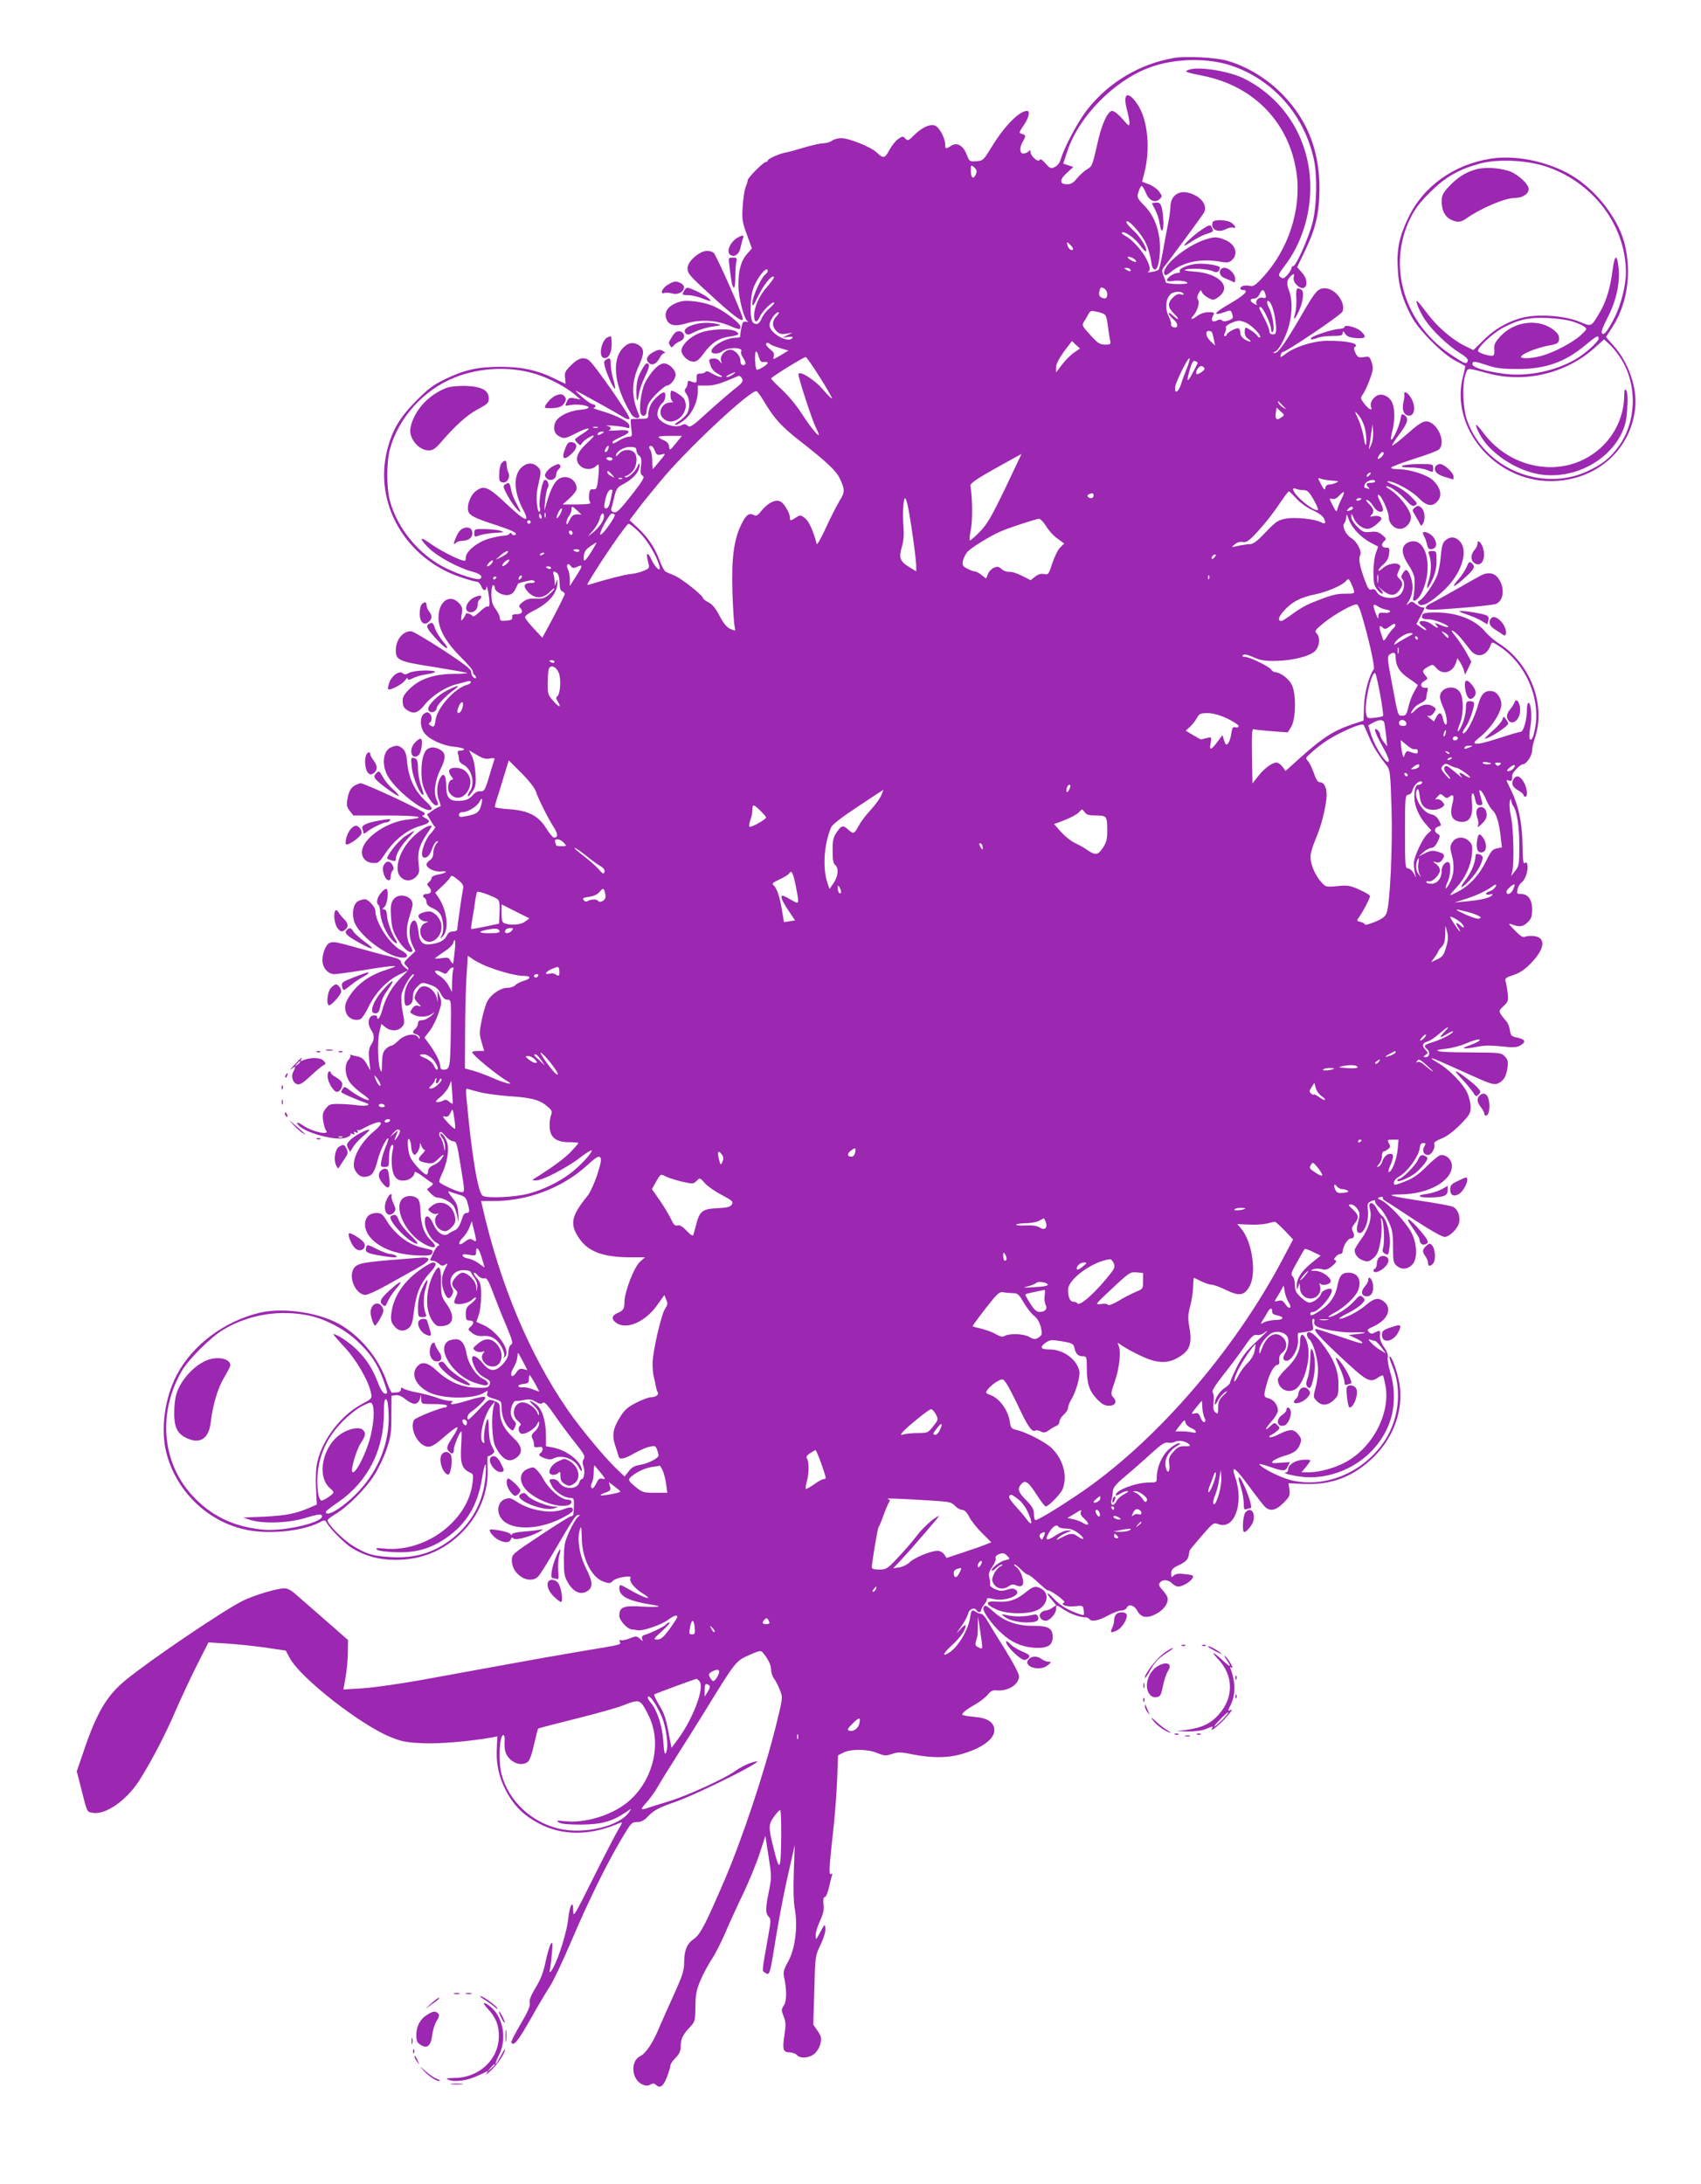 <?xml version="1.0" standalone="no"?>
<!DOCTYPE svg PUBLIC "-//W3C//DTD SVG 20010904//EN"
 "http://www.w3.org/TR/2001/REC-SVG-20010904/DTD/svg10.dtd">
<svg version="1.0" xmlns="http://www.w3.org/2000/svg"
 width="997pt" height="1280pt" viewBox="0 0 997 1280"
 preserveAspectRatio="xMidYMid meet">
<g transform="translate(0,1280) scale(0.1,-0.1)"
fill="#9c27b0" stroke="none">
<path d="M6878 12460 c-199 -36 -375 -140 -501 -297 -54 -66 -136 -220 -159
-294 -6 -23 -20 -41 -36 -48 -22 -11 -28 -9 -54 21 -20 23 -31 29 -35 20 -7
-17 -53 24 -53 47 0 12 -3 12 -12 3 -7 -7 -20 -12 -30 -12 -22 0 -24 34 -3 70
19 33 19 38 -5 45 -19 6 -19 8 10 50 30 43 39 85 20 85 -46 0 -134 -90 -208
-212 -47 -77 -50 -80 -89 -83 -40 -3 -41 -2 -57 39 -21 54 -57 74 -92 51 -31
-20 -34 -19 -34 8 -1 41 -37 106 -63 112 -31 8 -75 -14 -121 -59 -31 -31 -35
-33 -50 -18 -14 15 -18 14 -43 -4 -15 -11 -38 -40 -51 -65 -26 -48 -34 -50
-73 -13 -35 33 -162 84 -208 84 -20 0 -45 -7 -55 -15 -11 -8 -34 -15 -51 -15
-17 0 -69 -12 -116 -26 -46 -14 -93 -27 -104 -28 -32 -5 -105 -37 -105 -47 0
-5 -5 -9 -12 -9 -14 0 -109 -96 -106 -108 1 -4 -4 -20 -11 -37 -7 -16 -15 -68
-18 -115 -5 -76 -2 -93 25 -166 l29 -80 -28 -32 c-36 -40 -52 -99 -51 -187 1
-75 34 -199 55 -209 6 -4 2 -4 -9 -2 -19 3 -23 -3 -29 -38 -5 -22 -7 -44 -6
-48 0 -5 -13 -8 -29 -8 -54 0 -140 -49 -140 -79 0 -18 41 -18 64 0 33 26 126
24 110 -2 -3 -6 1 -21 10 -34 20 -30 20 -45 1 -45 -9 0 -15 9 -15 25 0 30 -32
65 -60 65 -31 0 -62 -37 -54 -63 6 -21 5 -21 -8 -4 -9 12 -24 17 -40 15 -25
-3 -25 -4 -14 -38 7 -24 22 -40 46 -52 23 -12 28 -18 16 -18 -10 0 -33 9 -52
20 -20 13 -35 17 -39 10 -3 -5 -17 -10 -30 -10 -20 0 -23 -5 -22 -27 2 -28 -3
-30 -35 -18 -13 5 -18 2 -18 -12 0 -10 -5 -24 -11 -30 -8 -8 -7 -17 5 -34 21
-30 21 -88 0 -118 -9 -12 -30 -31 -48 -42 -21 -13 -25 -19 -14 -19 10 0 36 16
57 35 42 38 71 104 71 162 l0 33 53 0 c46 0 83 12 184 56 6 3 16 -3 22 -14 9
-17 3 -26 -47 -65 -31 -25 -102 -86 -157 -136 -87 -80 -101 -89 -115 -76 -10
9 -20 11 -30 5 -39 -25 -131 7 -145 49 -7 23 7 62 29 80 17 14 22 61 7 61 -16
0 -61 -42 -76 -70 -8 -16 -15 -42 -15 -57 0 -27 -2 -28 -48 -28 -26 0 -50 -1
-53 -2 -3 -1 -3 -25 1 -53 6 -46 5 -50 -14 -50 -12 0 -36 -9 -54 -20 -36 -22
-42 -24 -42 -11 0 5 23 18 50 30 67 29 56 45 -24 38 -33 -2 -55 -3 -48 0 19 7
14 21 -10 27 -13 3 2 3 32 1 30 -2 66 -7 79 -11 19 -6 22 -4 20 12 -5 23 -71
57 -160 84 -35 10 -58 19 -51 19 17 1 15 21 -2 21 -8 0 -36 18 -61 40 -25 22
-44 40 -41 40 6 0 249 -135 284 -158 14 -9 27 -11 32 -6 9 9 -204 316 -238
342 -29 22 -63 14 -104 -28 -35 -34 -40 -45 -36 -75 2 -19 3 -35 3 -35 -1 0
-28 13 -61 29 -100 50 -195 71 -319 71 -134 0 -213 -18 -325 -72 -69 -33 -101
-57 -170 -127 -97 -98 -140 -170 -170 -287 -81 -314 107 -640 432 -748 42 -14
84 -26 93 -26 8 0 20 -11 25 -25 11 -29 29 -33 31 -7 2 23 18 -56 18 -91 1
-17 -3 -26 -9 -22 -6 4 -27 -10 -47 -30 -20 -20 -39 -32 -42 -27 -8 12 -41 23
-41 14 0 -5 -7 -17 -15 -28 -14 -17 -14 -16 -9 24 6 36 3 47 -16 67 -54 57
-120 10 -120 -86 0 -66 44 -144 129 -229 42 -41 75 -80 73 -87 -1 -6 2 -14 8
-18 5 -3 10 -11 10 -17 0 -6 -6 -6 -15 2 -9 7 -14 21 -13 31 2 14 -39 46 -165
129 -93 60 -177 110 -188 110 -49 0 -89 -50 -89 -113 0 -57 19 -65 225 -97
104 -17 191 -32 193 -35 3 -3 -31 -5 -75 -5 -113 0 -200 -28 -258 -84 -33 -31
-45 -50 -45 -72 0 -35 8 -47 38 -63 32 -17 56 -6 92 39 40 50 122 104 185 119
28 7 58 15 68 18 9 2 17 0 17 -5 0 -6 -10 -13 -22 -16 -72 -19 -176 -135 -185
-207 -6 -41 -9 -44 -32 -30 -9 6 -10 11 -2 15 15 10 14 41 -2 55 -10 8 -19 7
-32 -3 -24 -17 -24 -73 -1 -108 25 -39 109 -79 177 -85 32 -3 59 -10 59 -14 0
-5 -9 -9 -21 -9 -15 0 -19 -4 -15 -16 3 -9 6 -24 6 -35 0 -11 11 -24 23 -30
51 -23 74 -110 41 -157 -9 -13 -14 -26 -11 -29 3 -3 15 10 27 28 18 28 21 46
17 104 -2 39 -11 85 -21 103 l-17 34 46 -27 c34 -21 54 -26 76 -21 23 4 30 2
27 -7 -3 -6 -13 -39 -23 -72 -31 -107 -36 -116 -60 -113 -14 2 -31 -7 -46 -25
-19 -21 -35 -28 -71 -31 -64 -4 -83 16 -83 92 0 60 -16 78 -36 40 -19 -36 -22
-92 -5 -131 8 -20 11 -36 7 -34 -4 1 -23 -9 -43 -22 l-35 -25 21 -35 c11 -20
23 -37 27 -39 3 -1 -9 -18 -26 -37 -34 -35 -63 -121 -47 -137 16 -16 41 4 54
45 7 22 20 43 28 45 12 4 11 1 -3 -15 -9 -11 -17 -34 -17 -51 0 -21 -7 -36
-20 -44 -11 -7 -20 -18 -20 -25 0 -22 48 -45 84 -41 47 5 34 -10 -15 -18 -21
-4 -39 -12 -39 -19 0 -7 -7 -18 -15 -25 -14 -12 -14 -15 1 -31 19 -21 11 -39
-17 -39 -20 0 -26 -15 -9 -25 6 -3 10 -14 10 -24 0 -11 12 -24 29 -31 16 -6
37 -20 46 -31 22 -24 31 -99 15 -130 -12 -23 -11 -23 5 -8 39 38 26 155 -26
230 l-18 26 39 37 c21 19 43 43 48 52 8 15 13 14 45 -12 26 -20 35 -34 32 -49
-6 -26 -35 -229 -35 -244 0 -6 -11 -11 -25 -11 -17 0 -29 -8 -36 -24 -13 -27
-39 -42 -89 -50 -51 -9 -71 10 -77 70 -7 62 -21 83 -40 58 -18 -25 -16 -94 5
-134 l17 -35 -36 -34 c-35 -34 -35 -35 -17 -53 19 -19 18 -20 -32 -69 -54 -54
-89 -115 -110 -191 -11 -43 -30 -66 -30 -37 0 6 -10 9 -22 7 -30 -4 -36 -50
-12 -86 20 -30 20 -56 -3 -90 -11 -18 -13 -39 -9 -85 l7 -62 -21 37 c-13 25
-30 40 -48 44 -15 3 -34 8 -42 10 -8 3 -11 2 -7 -2 4 -4 -1 -16 -10 -26 -25
-28 -22 -88 6 -130 14 -20 47 -50 74 -69 27 -18 44 -35 39 -37 -13 -4 -76 30
-115 60 -24 19 -29 20 -37 8 -5 -8 -10 -18 -10 -21 0 -6 96 -48 143 -63 37
-12 6 -22 -45 -15 -29 4 -79 8 -110 8 -50 1 -59 -2 -78 -26 -18 -23 -21 -36
-16 -72 3 -24 11 -50 17 -57 26 -31 -80 -9 -133 28 -29 20 -43 23 -33 8 29
-46 219 -100 282 -79 18 6 31 15 28 20 -4 5 2 6 11 2 12 -4 15 -3 10 5 -5 8
-1 10 10 5 13 -5 15 -3 9 8 -4 8 -4 11 0 6 5 -4 18 -1 29 6 12 7 40 21 63 30
59 23 61 2 4 -45 -86 -71 -137 -178 -110 -227 19 -34 42 -45 72 -37 31 7 43
28 63 104 14 53 52 128 60 119 2 -2 -4 -24 -15 -48 -10 -24 -22 -61 -25 -81
-7 -36 -5 -38 19 -38 23 0 25 4 25 43 0 51 9 87 21 87 5 0 6 -12 2 -27 -13
-52 -8 -129 10 -157 13 -19 26 -26 51 -26 33 0 66 24 66 49 0 6 21 -4 46 -23
25 -19 51 -37 57 -40 8 -3 5 -11 -10 -21 l-21 -16 23 -25 c12 -13 30 -24 39
-24 31 0 84 -28 97 -52 7 -12 16 -41 20 -63 7 -35 8 -33 5 17 -2 48 -8 65 -36
99 -18 23 -27 39 -19 36 8 -3 33 -12 57 -19 36 -10 44 -18 52 -48 14 -48 13
-60 -5 -60 -9 0 -18 -8 -21 -17 -18 -56 -29 -76 -48 -84 -12 -5 -29 -14 -38
-21 -27 -20 -66 5 -88 57 -23 53 -50 61 -50 15 0 -43 35 -107 68 -124 15 -8
21 -15 15 -16 -7 0 -20 -17 -30 -37 -9 -21 -19 -41 -21 -45 -2 -5 4 -8 14 -8
10 0 26 -8 36 -17 15 -13 23 -15 37 -6 17 11 17 9 -1 -25 -22 -44 -23 -90 -4
-137 17 -40 30 -44 46 -15 7 14 8 26 0 39 -27 52 6 106 66 106 22 0 41 -5 43
-10 2 -6 12 -22 23 -37 12 -17 18 -39 15 -55 -4 -27 -4 -27 -6 4 -1 35 -49 83
-81 83 -20 0 -60 -44 -60 -66 0 -8 8 -22 18 -31 16 -16 16 -21 4 -46 -8 -16
-11 -31 -8 -35 15 -14 79 -3 102 19 13 12 24 17 24 11 0 -6 -13 -21 -30 -34
-24 -17 -30 -29 -30 -60 0 -31 4 -38 19 -38 29 0 33 -15 11 -35 -19 -17 -19
-18 7 -38 18 -15 38 -20 67 -18 31 2 49 -4 70 -20 32 -25 60 -83 50 -102 -5
-9 -4 -9 6 0 36 34 -43 149 -128 187 l-40 18 14 40 c8 22 14 73 14 113 0 64
-3 77 -26 104 -28 33 -19 44 10 12 9 -10 25 -17 35 -14 14 4 24 -12 51 -84 18
-48 52 -135 77 -192 37 -90 42 -106 28 -113 -9 -6 -15 -23 -15 -43 0 -25 -9
-44 -32 -70 -45 -48 -77 -47 -119 5 -41 50 -72 55 -59 9 14 -47 36 -77 74 -96
28 -15 32 -22 26 -39 -7 -18 -16 -20 -78 -18 -86 2 -161 34 -230 98 -53 50
-88 58 -115 28 -53 -58 13 -149 124 -172 96 -21 222 -13 267 17 22 14 23 13
18 -4 -5 -15 2 -21 39 -32 43 -13 45 -15 45 -52 0 -47 19 -97 47 -122 19 -16
20 -16 31 7 8 19 8 27 -3 36 -7 6 -16 23 -20 37 -7 30 12 84 29 81 6 -1 28 2
48 6 28 6 44 4 67 -10 23 -14 34 -15 42 -7 9 9 27 -9 72 -75 33 -48 87 -120
120 -161 50 -63 58 -77 49 -92 -8 -13 -9 -26 -2 -44 10 -28 4 -75 -10 -75 -5
0 -12 -9 -15 -21 -14 -42 -91 -41 -118 2 -7 11 -22 19 -34 19 -27 0 -28 -2 -8
-40 17 -33 73 -70 106 -70 22 0 24 -4 23 -43 -2 -60 -3 -64 -16 -64 -7 0 -88
-51 -180 -112 -164 -109 -168 -112 -168 -147 0 -86 106 -148 157 -92 11 13 51
77 90 143 112 192 127 214 142 215 12 0 11 -3 -2 -12 -9 -7 -31 -44 -49 -83
-29 -63 -32 -80 -33 -165 0 -83 3 -101 24 -137 30 -52 71 -72 107 -53 41 22
41 54 0 135 -40 79 -55 175 -37 230 8 25 9 17 11 -50 1 -117 56 -229 125 -255
35 -13 41 -13 59 5 19 19 113 34 102 16 -11 -18 19 -57 65 -87 82 -51 17 -34
-76 21 -50 29 -55 30 -55 6 0 -49 55 -76 195 -98 66 -10 35 -15 -59 -10 -112
7 -136 -2 -136 -54 0 -27 47 -78 73 -80 7 0 22 -2 35 -5 31 -5 139 32 179 62
32 24 53 31 53 16 0 -4 -20 -36 -45 -70 -36 -49 -51 -62 -72 -62 -25 0 -24 3
28 50 30 27 49 49 43 50 -6 0 -16 -6 -22 -13 -11 -12 -83 -48 -126 -61 -12 -4
-16 -12 -12 -23 6 -15 5 -15 -13 1 -19 17 -23 18 -61 2 -23 -9 -46 -13 -52
-10 -7 5 -9 1 -5 -9 7 -18 21 -15 -232 -57 -101 -17 -294 -51 -430 -76 -135
-25 -355 -65 -488 -89 -132 -24 -293 -47 -356 -51 l-114 -7 13 74 c7 41 13
106 13 145 l1 71 -136 119 c-75 65 -153 134 -173 151 -20 19 -47 33 -62 33
-45 0 -179 -40 -248 -74 -119 -61 -535 -342 -683 -463 -112 -91 -172 -193
-249 -422 l-39 -114 21 -81 c42 -166 36 -155 73 -162 74 -13 196 71 272 189
64 99 155 272 213 409 28 64 82 181 121 259 l72 142 111 -7 c62 -4 164 -15
227 -24 l115 -17 24 -45 c65 -117 408 -386 586 -460 70 -29 94 -33 195 -38
101 -4 264 10 405 34 l30 6 -3 -75 c-5 -95 17 -182 68 -269 45 -75 96 -122
178 -166 141 -74 302 -73 476 3 16 7 15 2 -8 -36 -15 -24 -81 -152 -147 -284
-112 -225 -119 -237 -119 -196 0 71 -21 35 -30 -51 -7 -67 -52 -215 -86 -280
-16 -31 -28 -37 -20 -10 2 9 7 51 11 92 5 63 4 72 -7 55 -7 -11 -20 -57 -30
-103 -12 -60 -28 -103 -58 -152 -29 -48 -39 -75 -35 -91 4 -18 -11 -51 -54
-124 -32 -55 -57 -103 -54 -107 14 -24 38 6 111 134 44 79 96 166 114 193 19
28 77 149 128 270 101 236 201 441 294 598 54 91 59 97 90 97 23 0 41 9 62 31
36 38 62 52 167 89 140 50 540 251 467 235 -39 -8 -81 -28 -124 -58 -62 -44
-277 -142 -381 -174 -60 -18 -122 -38 -137 -43 -36 -11 -35 -5 6 40 18 21 46
59 61 86 15 27 69 114 120 194 51 80 123 195 160 255 175 285 178 289 254 323
64 28 71 29 83 14 31 -37 48 -73 48 -100 0 -16 8 -40 18 -53 10 -13 25 -43 34
-67 17 -42 16 -46 -22 -200 -69 -279 -199 -669 -303 -912 -110 -256 -143 -321
-180 -345 -41 -28 -57 -68 -57 -141 0 -44 -11 -77 -58 -181 -32 -71 -71 -157
-86 -193 -37 -91 -80 -156 -113 -172 -58 -28 -53 -132 8 -164 23 -11 34 -12
50 -3 15 8 24 8 32 0 25 -25 45 -11 66 44 12 31 21 62 21 70 0 7 13 27 30 43
22 23 30 40 30 67 0 44 12 69 54 113 30 32 31 37 32 120 1 73 6 99 31 157 17
39 46 93 65 121 19 28 53 95 77 150 23 54 71 160 107 234 35 74 79 181 97 237
l33 102 19 -121 c18 -115 18 -124 2 -203 -21 -102 -21 -129 -2 -149 14 -14 14
-24 0 -103 -39 -217 -39 -214 -24 -224 32 -20 29 -28 69 216 17 105 48 267 70
360 l38 170 -5 -155 c-4 -98 -2 -180 6 -221 18 -103 1 -235 -39 -306 -25 -44
-30 -63 -25 -87 17 -78 17 -144 0 -170 -16 -24 -16 -29 -2 -64 13 -32 14 -51
5 -109 -13 -85 -8 -103 30 -103 16 0 35 -7 42 -15 19 -23 75 -19 105 8 14 12
30 39 34 59 7 31 5 43 -17 74 l-25 37 6 201 c5 200 5 201 37 268 19 40 30 78
28 95 -3 27 -5 26 -30 -22 -26 -48 -27 -49 -27 -20 -1 17 11 55 25 85 19 41
25 66 21 97 -3 29 -1 43 7 43 7 0 18 26 25 57 7 32 15 64 18 72 4 9 1 11 -7 6
-13 -8 -10 42 17 285 8 74 17 197 20 273 l5 138 31 16 c44 22 141 22 198 -2
42 -17 51 -18 87 -6 35 12 53 12 124 -3 103 -20 196 -21 271 -1 128 33 211 93
205 148 -4 45 -43 68 -122 74 -36 3 -66 9 -66 13 0 11 30 34 82 63 25 15 56
39 68 54 16 21 29 27 51 25 66 -7 132 34 132 83 0 14 -35 80 -80 153 -44 70
-91 146 -104 169 -13 24 -30 43 -37 43 -7 0 -21 5 -32 12 -24 15 -27 12 -34
-35 -12 -73 -69 -169 -121 -203 -47 -31 -38 -5 14 42 50 45 81 90 81 116 0 7
-14 -3 -31 -22 -28 -32 -28 -30 4 15 20 28 39 63 42 78 7 27 37 38 50 17 8
-13 25 -13 25 1 0 6 9 22 20 36 11 14 18 29 15 33 -3 4 13 3 35 -2 70 -18 172
22 135 52 -12 10 -24 11 -52 2 -28 -9 -43 -8 -70 3 -20 9 -33 20 -30 27 2 7 0
25 -4 40 -6 21 -2 36 17 64 14 20 23 43 20 51 -4 8 4 17 21 24 22 8 30 6 46
-10 19 -19 19 -19 -11 -26 -31 -6 -89 -52 -79 -61 3 -3 15 4 26 15 12 12 27
21 34 20 6 0 2 -5 -10 -11 -26 -13 -53 -65 -46 -87 16 -43 60 -55 98 -27 14
10 25 11 42 3 17 -7 27 -7 35 1 16 16 -7 87 -35 107 -12 8 -17 15 -11 15 6 0
23 -14 39 -30 16 -17 34 -30 40 -30 7 0 34 -21 61 -47 27 -25 52 -46 56 -45
15 3 109 -66 96 -71 -29 -12 17 -28 63 -22 46 5 47 5 51 -25 4 -27 2 -30 -16
-24 -65 20 -120 51 -156 90 -44 48 -56 44 -15 -4 l26 -31 -23 -15 c-12 -9 -30
-16 -39 -16 -9 0 -22 -7 -29 -15 -15 -18 2 -45 29 -45 24 0 61 42 61 68 0 27
1 27 46 -3 36 -24 93 -45 126 -45 9 0 20 -5 23 -10 11 -18 55 -10 108 20 30
16 65 30 79 30 14 0 28 7 32 15 9 26 44 17 61 -15 22 -42 58 -49 113 -19 46
24 75 68 64 98 -3 9 -16 28 -30 43 -21 23 -23 30 -12 43 16 19 49 16 72 -8 10
-9 25 -17 33 -17 25 0 73 28 84 49 9 16 5 19 -41 24 -38 5 -56 3 -68 -8 -14
-13 -16 -12 -15 13 0 22 8 31 47 49 35 17 49 30 54 50 3 16 6 31 7 35 1 4 33
42 71 86 67 77 69 79 98 68 93 -35 150 123 99 272 -28 80 -4 65 80 -50 41 -56
83 -110 93 -120 31 -29 64 -22 108 22 36 36 40 44 36 78 l-6 38 92 -4 c163 -7
291 43 409 159 118 117 175 280 149 431 -12 70 -47 166 -57 156 -3 -3 4 -26
15 -52 63 -148 38 -334 -62 -467 -125 -166 -331 -248 -520 -208 -52 11 -144
53 -183 83 -27 20 -12 19 55 -4 72 -25 85 -25 98 5 l12 25 -56 -4 c-47 -4 -54
-3 -44 9 6 8 35 21 63 30 63 18 83 33 97 70 9 24 8 33 -8 54 -26 35 -51 37
-112 6 -29 -15 -55 -23 -58 -19 -4 4 -1 9 5 11 7 3 23 13 35 23 22 18 22 20 6
36 -17 17 -19 17 -43 -6 -37 -35 -30 -13 10 31 19 22 35 49 35 62 0 31 -25 64
-55 71 -29 7 -30 13 -11 82 16 63 45 114 64 114 9 0 12 10 10 28 -2 19 4 33
20 45 27 23 28 61 2 87 -42 42 -95 14 -124 -65 -12 -33 -15 -36 -15 -15 -1 28
21 64 59 97 27 23 72 22 99 -3 19 -17 16 -67 -5 -104 -13 -21 -15 -33 -8 -40
30 -30 88 56 82 120 -2 21 -1 38 2 37 3 0 24 3 48 7 42 8 42 8 36 42 -4 21 -2
34 4 34 6 0 8 -8 5 -18 -3 -12 4 -22 21 -30 39 -17 145 -34 206 -32 78 3 95
-2 30 -9 l-55 -6 36 -17 c46 -20 61 -40 22 -28 -16 4 -76 24 -135 44 -59 20
-109 36 -112 36 -25 0 15 -45 141 -163 155 -145 173 -155 221 -121 13 9 25 14
28 12 2 -3 9 -30 15 -61 29 -162 -76 -364 -237 -449 -61 -33 -153 -58 -212
-58 l-44 0 26 31 c14 17 26 34 26 39 0 4 -21 5 -47 3 -48 -5 -83 -30 -83 -59
0 -8 -6 -14 -12 -15 -38 -3 77 -28 132 -28 218 -3 419 139 481 340 26 82 25
188 -2 274 -11 37 -18 77 -15 89 3 13 -4 35 -22 60 -17 25 -25 49 -24 67 4 32
0 34 -30 18 -16 -8 -24 -8 -35 3 -12 13 -8 17 27 33 85 38 113 107 59 148 -32
23 -56 17 -103 -23 -39 -35 -126 -80 -152 -80 -11 0 8 14 41 30 33 16 71 41
85 55 22 23 23 27 8 41 -15 15 -19 13 -54 -26 -36 -40 -119 -91 -146 -90 -7 1
9 12 35 26 55 29 123 93 137 130 23 61 -1 104 -57 104 -38 0 -53 -18 -64 -77
-12 -61 -43 -106 -98 -143 -47 -32 -61 -36 -61 -20 0 6 7 10 15 10 35 0 128
113 109 133 -10 10 -54 -7 -59 -23 -7 -22 -34 -46 -61 -54 -14 -4 -30 3 -57
28 -31 28 -37 40 -37 74 0 22 -6 45 -14 51 -12 10 -8 23 27 84 22 40 42 74 44
76 2 3 24 -5 49 -17 l45 -22 -51 -41 c-60 -48 -90 -93 -89 -134 1 -29 1 -30 9
-5 8 24 8 24 9 -7 1 -45 41 -75 82 -61 30 10 46 44 35 74 -5 13 -3 14 6 7 15
-12 58 1 58 17 0 24 -53 60 -89 61 -31 0 -33 2 -14 9 12 5 35 5 50 1 23 -7 35
-3 62 19 21 18 28 29 19 32 -11 4 -11 8 1 21 7 10 20 17 27 17 8 0 14 7 14 15
0 26 29 75 45 75 21 0 27 17 15 40 -9 17 -7 26 9 47 28 35 26 50 -10 84 -28
26 -29 29 -10 29 11 0 28 -12 37 -26 15 -23 16 -32 5 -76 -10 -35 -10 -53 -3
-60 28 -28 68 56 60 127 -5 38 -2 44 18 54 19 8 24 8 24 -2 0 -8 12 -24 26
-36 14 -12 38 -48 52 -79 23 -49 27 -71 27 -151 0 -86 2 -95 25 -113 29 -23
67 -17 92 15 27 35 23 117 -8 180 -30 59 -131 168 -175 190 -28 13 -29 15 -10
20 12 3 19 1 16 -3 -3 -5 5 -14 17 -21 13 -7 90 -57 171 -111 89 -58 159 -98
174 -98 30 0 78 49 86 86 7 40 -11 81 -41 92 -15 5 -94 20 -177 32 -195 30
-221 38 -124 39 162 2 299 78 299 167 0 35 -28 64 -63 64 -10 0 -45 -27 -77
-59 -60 -61 -92 -82 -161 -106 -36 -13 -39 -13 -39 3 0 10 13 26 30 35 53 31
118 123 122 171 2 18 8 26 20 26 15 0 16 -3 7 -19 -16 -24 -5 -51 21 -51 21 0
45 43 36 66 -3 7 14 19 42 30 30 11 69 40 110 81 56 57 62 67 62 105 0 23 -10
61 -21 85 -25 52 -106 135 -166 170 -24 14 -43 27 -43 29 0 5 32 -8 213 -90
132 -60 152 -66 176 -57 34 15 50 41 57 94 5 34 2 46 -16 65 -20 21 -28 22
-188 23 -161 1 -199 3 -208 12 -3 2 22 7 55 10 33 4 85 18 117 32 32 14 65 24
74 22 14 -4 -16 -20 -74 -41 -37 -13 -9 -15 50 -4 62 12 82 12 182 2 49 -5 68
-2 88 11 31 20 22 34 -28 44 -28 6 -34 12 -38 42 -3 19 -11 41 -18 49 -52 62
-52 62 -20 92 28 26 30 33 25 76 -3 26 -8 57 -12 68 -6 19 0 24 46 39 39 13
67 32 106 73 78 82 85 146 15 155 -20 2 -44 1 -53 -4 -12 -6 -28 4 -60 37 -40
41 -42 44 -16 35 43 -17 66 -13 92 14 20 19 25 34 25 75 0 58 -24 90 -66 90
-23 0 -25 3 -19 28 3 15 15 34 26 42 21 17 38 72 31 103 -2 12 -7 15 -15 8 -9
-7 -12 20 -13 107 -2 129 -23 229 -68 322 -31 63 -30 61 -11 54 9 -4 16 0 17
7 0 8 2 19 2 26 2 17 47 63 62 63 20 0 54 50 54 80 0 15 7 47 15 70 69 195
-24 441 -210 559 -26 16 -63 48 -82 71 -61 70 -164 110 -289 110 -53 0 -73 -4
-77 -14 -8 -20 1 -26 37 -26 32 0 123 -36 114 -45 -3 -3 -22 2 -44 11 -35 15
-37 15 -25 0 19 -22 4 -20 -26 4 -27 21 -73 27 -73 10 0 -5 9 -15 20 -22 11
-7 20 -16 20 -21 0 -4 -13 2 -29 14 l-29 21 24 46 c28 53 28 52 10 52 -8 0
-24 9 -37 19 -23 18 -25 18 -43 3 -16 -15 -16 -13 3 18 24 41 27 96 7 145 -17
40 -26 43 -44 14 -10 -15 -11 -24 -3 -32 17 -17 13 -62 -8 -88 -29 -37 -120
-29 -142 12 -7 13 -16 18 -29 14 -15 -5 -22 4 -39 50 -30 80 -40 130 -29 149
13 23 -18 82 -53 103 -32 19 -55 71 -39 87 5 5 10 21 11 35 0 21 3 19 15 -15
18 -49 69 -103 128 -135 l44 -23 -14 -39 c-8 -22 -14 -72 -14 -112 0 -58 4
-78 21 -99 11 -14 25 -26 31 -26 6 0 3 10 -8 23 l-19 22 25 -22 c42 -36 74
-39 99 -7 26 33 26 49 3 72 -16 15 -16 20 -4 46 12 24 12 30 1 37 -20 14 -70
2 -96 -23 -13 -12 -23 -17 -23 -11 0 6 13 22 29 35 19 17 30 36 33 61 4 33 2
37 -19 37 -26 0 -30 21 -8 40 12 10 10 15 -13 34 -21 18 -36 22 -69 18 -38 -4
-47 0 -78 31 -21 21 -35 45 -35 59 1 21 2 20 14 -8 16 -37 51 -64 83 -64 13 0
37 13 55 30 28 25 31 31 18 40 -8 6 -26 8 -40 4 -20 -4 -23 -3 -12 7 18 19 15
37 -13 64 -13 14 -21 25 -17 25 12 0 27 -14 45 -42 10 -16 27 -28 38 -28 22 0
20 18 -8 73 -8 17 -10 27 -3 27 15 0 60 -99 60 -132 0 -35 32 -68 65 -68 33 0
65 33 65 68 0 43 -75 137 -135 170 -11 7 -14 12 -7 12 21 0 73 -38 113 -82 30
-33 40 -38 54 -30 16 9 13 14 -28 54 -25 25 -69 54 -99 66 -29 11 -44 21 -33
21 35 1 139 -55 180 -98 47 -49 83 -54 113 -16 26 32 15 76 -27 118 -32 33
-139 67 -209 67 -26 0 -41 4 -37 10 3 5 64 28 135 51 72 22 137 47 145 55 43
44 -13 164 -77 164 -20 0 -50 -20 -113 -76 -47 -41 -85 -71 -85 -65 0 6 18 34
40 63 50 66 59 94 34 113 -18 12 -20 11 -26 -25 -7 -41 -46 -125 -54 -117 -3
3 0 25 6 48 16 58 16 130 1 167 -16 38 -60 59 -90 43 -26 -14 -43 -45 -35 -65
11 -28 -13 -17 -39 17 -24 32 -24 34 -8 57 10 14 28 53 40 87 20 54 21 66 11
98 -12 35 -14 37 -46 32 -30 -5 -36 -2 -49 23 -9 18 -11 31 -5 35 34 21 -43
39 -165 37 -79 -1 -186 -35 -241 -77 -29 -22 -32 -23 -27 -5 3 11 8 18 12 17
14 -4 344 218 350 237 20 53 -43 136 -103 136 -42 0 -56 -16 -136 -155 -94
-162 -138 -225 -158 -224 -14 0 -13 2 4 9 12 5 34 37 54 82 42 92 52 203 26
273 -18 45 -14 68 17 93 12 10 13 8 10 -12 -3 -16 2 -31 17 -46 52 -52 82 15
32 71 l-29 33 49 102 c61 128 81 217 82 359 0 234 -79 423 -243 577 -86 81
-200 146 -306 174 -71 18 -241 26 -307 14z m337 -44 c247 -83 429 -289 486
-551 21 -97 17 -275 -9 -375 -24 -89 -96 -250 -112 -250 -6 0 -10 -5 -10 -11
0 -6 -10 -24 -23 -39 -20 -23 -26 -25 -41 -15 -16 12 -14 17 24 67 95 124 150
291 150 459 0 275 -146 516 -387 638 -90 45 -273 74 -328 51 -26 -10 -15 -14
89 -35 299 -61 505 -277 546 -573 28 -210 -48 -445 -198 -607 -43 -47 -57 -56
-76 -51 -27 7 -56 -1 -56 -15 0 -5 7 -9 15 -9 40 0 8 -32 -87 -86 -84 -48 -93
-69 -19 -43 36 13 36 13 45 -17 5 -18 1 -24 -23 -32 -19 -7 -32 -7 -39 0 -7 7
-17 6 -30 -1 -26 -14 -37 1 -22 29 10 18 8 20 -27 20 -22 0 -48 -9 -63 -20
-32 -25 -48 -26 -27 -2 25 28 41 80 29 95 -7 8 -6 20 3 37 12 22 14 23 20 7 4
-10 21 -25 37 -33 27 -14 32 -14 54 1 90 59 15 143 -136 153 -52 4 -67 8 -50
12 34 10 136 3 162 -11 20 -11 37 0 38 23 0 12 -82 25 -133 22 -52 -4 -111
-29 -102 -44 4 -6 -2 -10 -12 -10 -22 0 -63 -27 -63 -42 0 -6 13 -9 33 -5 35
5 87 -1 87 -12 0 -10 -127 -7 -127 4 -1 6 -7 24 -14 41 -10 25 -9 33 4 50 32
39 224 300 234 318 24 44 -22 100 -95 117 -60 13 -102 -23 -102 -87 0 -14 -6
-57 -14 -97 -8 -40 -22 -115 -31 -167 -10 -52 -20 -98 -24 -101 -3 -4 -22 -10
-41 -13 -19 -3 -29 -3 -22 0 17 8 15 29 -8 75 -27 52 -85 116 -124 136 -18 10
-26 18 -18 21 19 6 79 -38 109 -82 15 -21 29 -34 31 -28 6 20 -38 90 -79 125
-22 20 -39 41 -37 47 7 21 89 -70 114 -125 14 -29 27 -77 31 -105 7 -64 34
-67 45 -5 22 128 -8 251 -83 328 -45 46 -46 50 -36 83 6 19 14 34 19 34 4 0
15 -18 24 -40 19 -47 55 -63 82 -36 15 15 14 18 -4 43 -12 16 -39 35 -61 43
l-39 15 13 50 c36 139 21 304 -34 394 -57 90 -94 82 -69 -17 9 -33 16 -70 16
-83 0 -21 -5 -19 -41 24 -23 26 -49 47 -60 47 -25 0 -61 -75 -84 -180 -33
-143 -33 -145 -65 -163 -16 -10 -42 -34 -58 -53 -21 -26 -34 -34 -59 -34 -45
0 -44 28 3 69 l35 32 -29 10 -30 10 25 76 c67 199 270 407 475 485 146 56 341
61 483 14z m-1501 -601 c12 -13 13 -21 4 -41 -14 -29 -28 -15 -28 29 0 31 3
33 24 12z m560 -451 c20 -19 21 -35 2 -28 -8 3 -16 14 -19 25 -6 23 -3 24 17
3z m384 -93 c3 -9 -2 -9 -22 0 -14 7 -26 16 -26 20 0 12 43 -6 48 -20z m-33
-51 c8 -13 -5 -13 -25 0 -13 8 -13 10 2 10 9 0 20 -4 23 -10z m-2125 -9 c0 -5
-7 -15 -17 -22 -24 -21 -73 -130 -73 -164 0 -26 5 -20 34 40 34 69 80 125 92
112 4 -3 -14 -29 -39 -57 -46 -51 -77 -120 -77 -171 0 -41 17 -44 33 -6 14 32
75 93 85 83 2 -3 -10 -18 -28 -33 -18 -15 -39 -42 -46 -60 -14 -32 -29 -40
-49 -25 -21 15 -21 143 0 201 23 66 85 140 85 102z m1990 -136 c0 -26 -14 -31
-39 -16 -9 6 -11 18 -7 35 6 23 9 25 26 16 12 -6 20 -21 20 -35z m924 9 c10
-27 7 -36 -13 -29 -21 6 -46 -18 -36 -36 6 -8 2 -8 -14 0 -27 15 -27 31 -1 31
12 0 25 10 32 25 13 29 23 32 32 9z m-478 -5 c4 -8 0 -9 -15 -4 -15 4 -28 -1
-46 -19 -33 -33 -32 -57 7 -95 36 -35 27 -43 -9 -9 -13 12 -23 17 -23 11 0 -6
13 -22 29 -36 30 -25 28 -56 -4 -44 -9 4 -14 11 -11 15 3 5 -4 26 -14 48 -22
43 -19 96 8 127 17 19 67 23 78 6z m533 -121 c6 -27 11 -65 11 -83 0 -28 -4
-35 -20 -35 -13 0 -20 7 -20 19 0 10 -13 45 -30 76 -33 63 -34 65 -21 65 13 0
61 -100 61 -128 0 -13 4 -21 9 -18 14 9 1 96 -19 137 -11 20 -16 40 -12 43 11
12 30 -23 41 -76z m-998 1 c11 -5 18 -28 22 -66 4 -32 10 -70 13 -85 6 -26 4
-28 -29 -28 -30 0 -43 8 -86 56 -48 52 -51 58 -38 78 8 11 19 31 26 44 10 20
17 22 44 16 18 -3 39 -10 48 -15z m-1919 -12 c-28 -29 -28 -61 -1 -88 16 -16
29 -20 57 -15 l37 6 -30 -15 -30 -15 33 5 c20 3 31 1 27 -5 -22 -36 -135 26
-135 75 0 25 35 75 52 75 7 0 2 -10 -10 -23z m2756 -41 c36 -19 87 -74 78 -83
-4 -4 -12 0 -17 10 -9 14 -67 53 -70 45 -8 -26 -2 -52 13 -61 30 -20 20 -27
-12 -9 -19 11 -30 25 -30 39 0 12 -4 25 -10 28 -11 7 -70 -25 -70 -37 0 -4 -5
-8 -10 -8 -7 0 -7 7 0 20 6 11 8 25 5 30 -7 11 49 39 78 40 10 0 30 -6 45 -14z
m-205 -53 c3 -5 8 -24 12 -43 l7 -35 -26 24 c-28 26 -35 61 -12 61 8 0 17 -3
19 -7z m-808 -120 c-19 -13 -50 -44 -70 -70 l-35 -46 0 30 c0 19 16 50 46 92
l47 62 23 -22 24 -22 -35 -24z m-1781 50 c4 -5 30 -15 57 -23 l50 -15 -46 -28
c-43 -25 -46 -26 -40 -7 5 15 0 26 -19 41 -26 20 -34 39 -18 39 5 0 12 -3 16
-7z m-66 -75 c7 -26 13 -32 30 -30 12 2 22 -1 22 -5 0 -10 -51 -42 -64 -40
-11 2 -15 107 -4 107 4 0 11 -15 16 -32z m359 -122 c41 -65 72 -120 70 -122
-2 -3 -26 21 -52 51 -51 61 -145 118 -145 90 0 -22 78 -262 101 -309 11 -22
19 -42 19 -44 0 -16 -51 46 -97 118 -31 49 -82 111 -121 147 -37 34 -65 63
-62 66 23 21 195 127 203 124 5 -1 43 -56 84 -121z m2152 62 c-12 -29 -29 -74
-37 -101 -16 -48 -39 -59 -34 -16 3 30 72 169 83 169 5 0 -1 -24 -12 -52z m61
26 c0 -3 -13 -30 -30 -61 -33 -62 -38 -54 -15 25 11 38 19 50 30 46 8 -4 15
-8 15 -10z m40 -35 c0 -13 -45 -40 -48 -30 -6 18 18 50 33 45 8 -4 15 -10 15
-15z m-3915 -33 c81 -26 171 -74 227 -121 l31 -27 -34 7 c-31 6 -36 3 -47 -20
-12 -26 -12 -26 23 -19 39 7 105 -2 105 -15 0 -5 -22 -11 -49 -13 -73 -7 -139
-43 -149 -81 -11 -38 0 -64 34 -79 20 -10 34 -6 85 20 78 40 109 41 47 2 -27
-17 -48 -33 -48 -36 0 -3 7 -13 16 -22 15 -14 17 -14 26 1 9 17 68 53 68 41 0
-3 -20 -24 -45 -47 -55 -51 -68 -94 -36 -126 25 -25 68 -27 93 -4 17 15 18 15
18 -14 0 -17 -3 -51 -6 -77 -6 -40 -10 -46 -27 -44 -17 2 -21 -4 -24 -30 -3
-18 0 -39 6 -46 8 -9 -9 -12 -75 -13 l-86 0 41 37 c23 21 41 45 41 55 0 51
-53 84 -99 61 -29 -15 -52 -58 -76 -141 l-15 -50 5 59 c3 32 10 67 16 78 11
20 -5 53 -21 43 -13 -8 -33 -123 -27 -155 4 -16 3 -30 -2 -30 -14 0 -21 92
-10 140 22 95 22 100 5 119 -27 30 -64 32 -96 4 -53 -44 -50 -147 7 -252 42
-79 11 -68 -96 33 -111 105 -135 114 -184 76 -30 -24 -51 -81 -43 -114 7 -27
35 -42 155 -81 104 -34 137 -50 121 -60 -7 -4 -16 -2 -20 5 -5 9 -9 9 -14 1
-4 -6 -19 -11 -33 -11 -15 0 -53 -8 -86 -17 -68 -19 -137 -75 -137 -112 0 -19
-4 -21 -22 -15 -42 13 -143 66 -190 101 -62 45 -62 26 -1 -33 53 -50 173 -114
252 -135 45 -11 65 -30 44 -42 -16 -9 -121 24 -202 64 -154 76 -283 232 -326
395 -20 76 -20 222 0 299 49 183 195 348 377 421 149 61 333 69 483 20z m1151
-1 c-11 -8 -27 -15 -35 -15 -9 1 -2 7 14 15 39 18 44 18 21 0z m181 -156 c58
-99 103 -150 216 -237 147 -115 205 -169 227 -212 32 -65 33 -86 3 -132 -15
-24 -51 -94 -80 -157 -29 -63 -54 -108 -56 -100 -20 78 -47 135 -69 152 -25
19 -28 19 -52 4 -31 -21 -36 -21 -36 -2 0 27 -33 83 -55 95 -29 15 -73 -6
-112 -54 -21 -27 -31 -33 -44 -25 -28 15 -47 1 -74 -55 -44 -90 -58 -198 -52
-396 3 -96 9 -187 13 -203 6 -27 6 -27 -24 -14 -22 9 -40 31 -64 76 -23 45
-43 69 -65 80 -18 9 -33 21 -33 26 -2 16 -124 113 -166 131 -22 9 -45 19 -53
23 -7 4 -23 33 -35 66 -27 74 -69 137 -130 193 l-46 43 62 82 c35 45 102 127
149 182 162 187 502 502 533 492 6 -2 25 -28 43 -58z m3053 -38 c12 -12 10
-11 -9 0 -14 9 -27 22 -29 30 -3 11 -2 11 9 -1 8 -8 21 -21 29 -29z m-20 -58
c-27 -19 -38 -10 -32 27 l4 31 24 -22 c24 -22 24 -22 4 -36z m491 -68 c6 -27
9 -63 7 -80 -3 -24 -6 -17 -15 31 -6 34 -19 79 -29 100 -27 59 -27 61 0 29 14
-16 31 -52 37 -80z m34 -96 c-11 -26 -14 -28 -10 -9 3 14 8 50 12 80 l8 55 3
-46 c2 -27 -3 -61 -13 -80z m-4532 104 c-7 -2 -19 -2 -25 0 -7 3 -2 5 12 5 14
0 19 -2 13 -5z m27 -33 c-20 -13 -33 -13 -25 0 3 6 14 10 23 10 15 0 15 -2 2
-10z m431 -59 c-35 -43 -36 -44 -39 -19 -2 18 -13 30 -33 38 -16 7 -29 15 -29
19 0 4 31 6 69 6 l68 0 -36 -44z m-397 -35 c-3 -9 -10 -16 -15 -16 -6 0 -5 9
1 21 13 24 24 20 14 -5z m276 -12 c8 -20 14 -23 37 -18 27 7 27 7 -11 -39 -21
-26 -39 -47 -40 -47 -1 0 -3 23 -3 50 0 28 -6 56 -12 64 -12 14 -4 29 11 20 5
-3 13 -17 18 -30z m-110 7 c0 -10 7 -25 16 -32 13 -10 15 -24 11 -61 -5 -37
-3 -49 10 -57 13 -7 3 -26 -66 -114 -66 -84 -86 -104 -102 -100 -15 4 -19 11
-15 27 4 11 12 43 18 69 9 38 18 52 42 64 68 35 105 77 105 118 0 14 -4 11
-14 -12 -14 -32 -61 -71 -72 -59 -3 3 -1 6 6 6 6 0 23 11 36 25 29 28 35 95
10 115 -24 20 -67 15 -87 -10 -10 -12 -18 -17 -18 -11 0 23 44 51 82 51 31 0
38 -4 38 -19z m4380 -19 c0 -10 -22 -32 -32 -32 -5 0 -3 9 4 20 13 20 28 27
28 12z m-2218 -204 c-81 -168 -106 -211 -150 -256 -29 -30 -55 -52 -58 -49 -3
3 0 33 7 66 10 53 9 181 -3 254 -2 13 33 38 147 102 83 46 151 84 152 84 1 1
-42 -90 -95 -201z m-2302 172 c0 -5 -6 -10 -14 -10 -8 0 -18 5 -21 10 -3 6 3
10 14 10 12 0 21 -4 21 -10z m-4 -91 c19 -22 19 -22 -3 -10 -13 6 -23 16 -23
21 0 15 5 12 26 -11z m4442 -3 c-7 -8 -15 -12 -17 -11 -5 6 10 25 20 25 5 0 4
-6 -3 -14z m-4381 -22 c-3 -3 -12 -4 -19 -1 -8 3 -5 6 6 6 11 1 17 -2 13 -5z
m4148 -10 c22 -2 42 -3 45 -4 14 -2 -28 -20 -47 -20 -14 0 -23 -7 -25 -20 -2
-16 -8 -11 -25 21 -19 35 -20 40 -5 34 9 -4 35 -9 57 -11z m265 -6 c0 -5 -11
-8 -25 -8 -27 0 -32 -9 -14 -27 9 -9 7 -11 -9 -6 -17 4 -19 9 -11 26 9 21 59
33 59 15z m-419 -51 c22 0 32 -10 58 -55 17 -30 29 -57 26 -60 -9 -10 -54 17
-100 59 -46 42 -62 79 -27 63 9 -4 29 -7 43 -7z m-4051 -2 c0 -2 -5 -27 -11
-55 -7 -33 -16 -50 -26 -50 -12 0 -14 7 -8 37 8 45 22 73 35 73 6 0 10 -2 10
-5z m4010 -49 c23 -25 64 -54 95 -67 32 -15 58 -33 65 -48 13 -29 8 -36 -18
-22 -36 19 -151 31 -206 21 -45 -9 -58 -17 -118 -80 -51 -54 -73 -70 -95 -70
-15 0 -46 -5 -68 -10 -40 -9 -40 -9 -18 9 14 12 32 17 47 14 21 -4 35 5 82 55
53 58 94 110 156 202 15 22 30 40 33 40 2 0 23 -20 45 -44z m264 2 c-9 -18
-20 -44 -24 -58 -6 -24 -8 -23 -29 18 -21 41 -21 43 -3 38 12 -4 26 2 42 19
30 32 36 26 14 -17z m-1454 17 c0 -8 -6 -15 -14 -15 -20 0 -29 17 -14 23 22 9
28 7 28 -8z m-1091 -52 c13 -51 51 -315 51 -358 l0 -34 -44 27 c-52 32 -59 55
-39 120 10 34 12 69 8 124 -6 68 0 158 10 158 3 0 9 -17 14 -37z m2661 33 c0
-2 -7 -6 -15 -10 -8 -3 -15 -1 -15 4 0 6 7 10 15 10 8 0 15 -2 15 -4z m-4596
-69 l24 -23 -26 1 c-21 0 -31 -8 -44 -35 -13 -26 -18 -30 -18 -14 0 11 7 29
15 40 8 10 15 27 15 37 0 22 4 22 34 -6z m4546 14 c0 -5 -9 -11 -21 -14 -16
-4 -18 -3 -8 9 13 16 29 19 29 5z m-4645 -32 c-9 -17 -19 -29 -21 -26 -7 7 18
57 28 57 5 0 1 -14 -7 -31z m-88 -21 c-3 -7 -5 -2 -5 12 0 14 2 19 5 13 2 -7
2 -19 0 -25z m-23 7 c3 -8 1 -15 -4 -15 -6 0 -10 7 -10 15 0 8 2 15 4 15 2 0
6 -7 10 -15z m366 -2 c0 -25 -30 -67 -65 -95 l-30 -23 32 37 c17 20 34 50 38
67 7 33 25 43 25 14z m63 11 c9 -9 -74 -125 -84 -118 -11 6 53 124 67 124 6 0
14 -3 17 -6z m2529 -69 c14 -24 44 -57 66 -72 l40 -29 -24 -23 c-13 -12 -33
-54 -46 -92 -21 -66 -24 -69 -48 -64 -18 4 -35 -1 -53 -15 l-26 -21 -51 26
c-29 15 -62 25 -75 23 -13 -1 -33 6 -44 16 -18 16 -25 17 -46 8 -14 -7 -30
-23 -35 -38 l-10 -25 -26 20 c-15 12 -32 21 -39 21 -6 0 -27 7 -44 16 -29 15
-32 20 -27 47 4 17 16 41 28 54 24 25 132 92 193 118 53 23 206 73 225 74 8 0
27 -19 42 -44z m-3022 25 c0 -5 -4 -10 -10 -10 -5 0 -10 5 -10 10 0 6 5 10 10
10 6 0 10 -4 10 -10z m639 -62 c46 -46 99 -135 116 -195 12 -42 -23 -14 -46
36 -23 51 -36 43 -20 -14 9 -35 9 -36 -27 -51 -20 -9 -55 -17 -77 -19 -33 -3
-132 -28 -239 -61 -18 -6 -17 -3 4 32 70 117 213 324 224 324 7 0 36 -23 65
-52z m-394 3 c3 -5 1 -12 -4 -15 -5 -3 -11 1 -15 9 -6 16 9 21 19 6z m113
-112 c-40 -63 -50 -70 -46 -28 2 25 12 39 37 56 19 13 35 23 37 23 2 0 -11
-23 -28 -51z m-73 1 c-3 -5 -12 -7 -20 -3 -21 7 -19 13 6 13 11 0 18 -4 14
-10z m-420 -10 c-3 -6 -21 -17 -38 -26 l-32 -15 28 25 c28 26 54 35 42 16z
m215 -4 c0 -2 -7 -7 -16 -10 -8 -3 -12 -2 -9 4 6 10 25 14 25 6z m3930 -21
c-7 -9 -15 -13 -17 -11 -7 7 7 26 19 26 6 0 6 -6 -2 -15z m-4240 -40 c-7 -8
-17 -15 -23 -15 -5 0 -2 9 8 20 21 23 35 19 15 -5z m93 3 c-13 -12 -25 -19
-28 -16 -8 7 23 38 38 38 6 0 2 -10 -10 -22z m411 -20 c34 15 33 8 -9 -58
l-35 -55 0 38 c0 21 -5 47 -10 58 -15 26 -2 45 15 22 11 -15 17 -15 39 -5z
m-154 -8 c0 -5 -7 -7 -15 -4 -8 4 -15 8 -15 10 0 2 7 4 15 4 8 0 15 -4 15 -10z
m38 -32 c7 -7 12 -31 12 -55 0 -30 5 -45 15 -49 8 -4 15 -10 15 -16 0 -5 -29
-65 -65 -133 l-66 -123 -48 51 c-27 29 -50 58 -53 66 -3 10 15 24 51 42 82 41
132 96 137 150 3 35 2 39 -5 19 l-9 -25 -1 27 c-1 14 -4 33 -7 42 -7 19 7 21
24 4z m4809 -50 c-2 -13 -4 -5 -4 17 -1 22 1 32 4 23 2 -10 2 -28 0 -40z
m-5025 20 c-7 -7 -12 -8 -12 -2 0 14 12 26 19 19 2 -3 -1 -11 -7 -17z m4035 0
c-3 -8 -6 -5 -6 6 -1 11 2 17 5 13 3 -3 4 -12 1 -19z m-4177 8 c0 -3 -4 -8
-10 -11 -5 -3 -10 -1 -10 4 0 6 5 11 10 11 6 0 10 -2 10 -4z m5024 -73 c7 -22
5 -23 -51 -23 -54 0 -86 -9 -208 -59 -22 -9 -66 -35 -97 -58 -32 -24 -62 -43
-67 -43 -23 0 -19 22 11 56 48 55 100 83 186 100 75 16 161 53 184 81 10 12
14 11 24 -9 6 -13 15 -33 18 -45z m-4800 48 c3 -5 -6 -8 -20 -8 -44 0 -51 -19
-19 -53 39 -41 86 -41 126 -1 16 16 29 26 29 21 0 -4 -14 -20 -32 -35 -25 -21
-40 -26 -78 -24 -36 2 -54 -3 -75 -19 -22 -17 -26 -25 -17 -34 21 -21 13 -38
-18 -38 -24 0 -30 -4 -28 -17 2 -14 -5 -19 -34 -21 -32 -3 -38 0 -38 15 0 11
-11 34 -25 53 -19 26 -25 46 -25 87 0 29 5 53 10 53 6 0 10 -7 10 -15 0 -22
45 -47 77 -43 19 2 32 12 43 33 8 17 16 32 17 34 2 4 60 18 80 20 6 1 14 -3
17 -8z m4843 -182 c42 -136 84 -321 75 -332 -27 -35 -55 -137 -57 -216 l-3
-85 -64 -21 c-112 -38 -173 -77 -304 -194 l-89 -80 -18 25 c-10 13 -26 24 -35
24 -26 0 -72 -34 -108 -80 l-33 -42 -3 161 c-2 119 0 160 9 157 6 -3 54 -8
106 -12 l95 -7 18 29 c30 44 33 198 5 251 -18 36 -68 73 -99 73 -5 0 -16 7
-23 17 -17 20 -127 73 -153 73 -14 0 -17 3 -10 10 7 7 26 3 60 -12 39 -18 66
-23 129 -22 98 1 202 27 233 58 27 27 32 80 9 103 -14 14 -9 20 46 65 61 49
173 111 191 105 5 -2 15 -23 23 -48z m147 18 c38 -5 27 -23 -11 -19 -28 2 -33
0 -34 -20 0 -19 -3 -16 -14 12 -21 55 -19 65 9 47 13 -9 36 -18 50 -20z m43
-110 c-8 -7 -24 -27 -36 -46 -13 -23 -22 -30 -25 -20 -2 8 -9 29 -15 47 -10
33 -4 41 16 21 9 -9 19 -6 40 10 17 14 29 18 31 11 2 -6 -3 -17 -11 -23z m399
-61 c16 -20 39 -49 52 -66 39 -50 95 -37 119 28 8 22 9 22 59 -12 142 -96 228
-287 205 -453 -10 -68 -24 -102 -35 -84 -4 6 -2 37 4 70 11 60 4 141 -11 141
-5 0 -9 -16 -9 -35 0 -63 -20 -135 -38 -135 -9 0 -69 -18 -134 -39 -124 -41
-166 -41 -113 1 70 53 135 150 135 200 0 32 -23 68 -47 75 -45 11 -71 -11 -88
-74 -23 -85 -76 -185 -91 -170 -3 3 3 18 15 33 20 25 51 111 51 141 0 7 -11
13 -24 13 -21 0 -24 -5 -24 -45 -1 -25 -10 -66 -22 -92 -24 -55 -37 -53 -14 3
23 55 24 153 1 187 -31 48 -117 28 -117 -28 0 -12 9 -40 20 -63 20 -41 28
-108 11 -98 -4 3 -11 19 -14 36 -8 36 -22 38 -39 6 l-13 -25 -25 20 c-14 10
-18 17 -9 13 11 -3 23 3 33 18 15 21 15 24 -1 35 -29 22 -72 15 -104 -16 -31
-32 -38 -29 -14 5 8 12 28 27 45 34 16 7 30 20 30 29 0 9 3 26 6 39 4 13 3 22
-2 21 -38 -7 -47 23 -13 41 19 11 19 13 5 29 -22 25 -20 34 13 52 28 16 30 16
50 -7 38 -44 97 -26 116 34 l7 24 15 -22 c8 -12 18 -33 23 -48 l7 -27 19 38
18 38 -28 52 c-16 29 -45 72 -64 96 -25 31 -29 40 -15 33 11 -6 33 -27 49 -46z
m-76 14 c0 -15 -5 -12 -26 11 -19 22 -19 22 4 10 12 -6 22 -16 22 -21z m-210
16 c0 -3 -12 -11 -27 -18 -16 -8 -41 -23 -57 -33 -27 -18 -29 -18 -20 -2 13
23 63 55 87 56 9 1 17 -1 17 -3z m30 -26 c0 -5 -2 -10 -4 -10 -3 0 -8 5 -11
10 -3 6 -1 10 4 10 6 0 11 -4 11 -10z m-113 -87 c-3 -10 -5 -4 -5 12 0 17 2
24 5 18 2 -7 2 -21 0 -30z m-17 -21 c0 -54 21 -90 75 -127 30 -20 55 -39 55
-41 0 -1 -10 -19 -22 -40 -12 -20 -27 -60 -33 -88 -10 -44 -15 -51 -35 -51
-27 0 -24 -12 -65 209 -25 132 -25 139 -8 151 21 15 33 11 33 -13z m-4930 -32
c0 -5 -7 -7 -15 -4 -8 4 -15 8 -15 10 0 2 7 4 15 4 8 0 15 -4 15 -10z m25 -64
c15 -35 9 -127 -9 -138 -8 -5 -7 -13 2 -28 24 -39 12 -40 -23 -1 -32 35 -35
43 -35 102 0 35 3 74 6 85 8 31 43 19 59 -20z m4815 -129 c12 -66 19 -121 16
-124 -3 -3 -25 -8 -49 -10 -42 -5 -44 -4 -50 24 -12 58 33 257 54 236 4 -4 17
-61 29 -126z m-5379 -74 c-4 -15 -12 -28 -19 -31 -15 -5 -15 10 -1 42 15 32
29 24 20 -11z m4481 -64 c37 -18 68 -38 68 -45 0 -7 -8 -10 -19 -7 -15 4 -19
-3 -24 -37 -3 -22 -11 -48 -18 -56 -12 -14 -15 -12 -24 15 l-10 32 -30 -40
c-37 -50 -48 -52 -39 -6 6 35 6 36 -22 29 -16 -4 -31 -7 -34 -8 -3 0 -24 11
-47 25 l-43 26 26 24 c14 13 32 36 40 52 13 23 20 27 61 27 31 0 69 -10 115
-31z m922 -26 c2 -10 7 -45 11 -78 l6 -60 -20 25 c-11 14 -21 32 -21 41 0 9
-7 22 -15 29 -28 23 -17 -14 25 -89 22 -39 40 -78 40 -87 0 -46 -80 71 -105
154 -8 26 -15 48 -15 49 0 1 12 9 28 17 36 20 60 20 66 -1z m128 0 c4 -13 -1
-18 -19 -18 -15 0 -23 6 -23 18 0 10 8 17 19 17 10 0 21 -8 23 -17z m-219 -80
c23 -56 52 -103 107 -173 17 -22 20 -47 26 -245 7 -236 -9 -567 -29 -617 -9
-22 -27 -35 -69 -52 -32 -13 -58 -20 -58 -15 0 5 -11 11 -25 15 -25 6 -25 6
-6 33 23 32 61 107 61 119 0 5 -28 22 -62 37 -55 25 -69 27 -129 21 -68 -6
-69 -6 -96 25 -34 37 -62 103 -62 145 -1 18 12 63 28 100 33 77 56 164 65 239
7 57 -9 100 -38 100 -12 0 -23 16 -35 53 -10 28 -25 60 -34 70 -16 17 -15 20
11 43 52 49 108 87 169 118 77 39 136 61 145 52 3 -3 17 -34 31 -68z m450 17
c-3 -12 -8 -19 -11 -16 -5 6 5 36 12 36 2 0 2 -9 -1 -20z m71 -31 c-9 -15 -34
-10 -28 5 3 8 12 12 20 9 8 -3 11 -9 8 -14z m-261 -60 c7 -1 15 -1 20 0 4 0 7
-6 7 -15 0 -15 -10 -14 -57 3 -6 2 -15 -6 -19 -19 -8 -22 -8 -22 -15 7 -4 17
-7 41 -8 53 l-1 24 31 -26 c17 -14 36 -27 42 -27z m332 11 c-28 -12 -37 -12
-30 0 3 6 16 10 28 9 21 0 21 -1 2 -9z m-120 -38 c-3 -3 -11 0 -18 7 -9 10 -8
11 6 5 10 -3 15 -9 12 -12z m15 -26 c0 -2 -7 -7 -16 -10 -8 -3 -12 -2 -9 4 6
10 25 14 25 6z m-5369 -196 c15 -45 74 -162 106 -211 24 -37 24 -59 0 -59 -7
1 -28 26 -47 57 -45 72 -105 103 -221 110 -43 3 -79 9 -79 13 0 4 4 20 9 36 5
16 24 76 41 133 l32 104 74 -74 c44 -44 78 -87 85 -109z m5599 164 c0 -2 -11
-4 -25 -4 -14 0 -25 4 -25 9 0 4 11 6 25 3 14 -2 25 -6 25 -8z m-205 -24 c15
0 87 -51 81 -57 -2 -3 -15 2 -28 11 -32 23 -44 20 -22 -6 10 -12 -3 -3 -30 20
-27 23 -52 42 -57 42 -19 0 -19 -23 0 -44 12 -12 21 -26 21 -31 0 -5 -13 6
-29 25 -26 31 -28 37 -14 52 13 14 18 14 41 2 15 -8 32 -14 37 -14z m257 18
c-9 -9 -15 -9 -24 0 -9 9 -7 12 12 12 19 0 21 -3 12 -12z m-474 -10 c-3 -7
-15 -14 -29 -16 -23 -2 -23 -2 -5 13 24 18 39 20 34 3z m552 -13 c-7 -8 -20
-15 -29 -15 -12 1 -11 5 8 21 26 22 41 18 21 -6z m-619 -38 c-1 -12 -15 -9
-19 4 -3 6 1 10 8 8 6 -3 11 -8 11 -12z m84 -47 c-3 -5 -12 -10 -20 -10 -17 0
-25 -23 -25 -73 0 -51 26 -111 68 -159 l31 -35 -23 -22 c-29 -27 -76 -129 -79
-168 0 -15 2 -41 6 -58 l7 -30 -15 28 c-9 15 -23 27 -33 27 -16 0 -17 18 -17
215 0 206 1 214 20 217 11 2 21 12 23 23 5 26 31 55 49 55 8 0 11 -4 8 -10z
m-2067 -36 c-7 -15 -14 -21 -16 -15 -5 16 5 41 17 41 7 0 6 -10 -1 -26z m2082
-106 c26 -21 79 -20 106 3 13 10 12 14 -3 31 -9 10 -24 16 -32 13 -11 -4 -10
0 4 15 17 19 19 19 36 4 15 -14 21 -14 34 -4 24 20 30 4 17 -45 -15 -58 -3
-91 37 -100 62 -13 88 26 78 116 -7 56 9 67 19 14 5 -26 11 -35 26 -35 16 0
19 5 14 23 -19 67 -19 70 -7 62 7 -4 22 -28 32 -54 11 -25 28 -53 38 -61 21
-18 39 -76 47 -157 l7 -60 -30 -6 c-25 -5 -35 -17 -61 -71 -39 -81 -95 -144
-162 -180 -27 -15 -50 -25 -50 -22 0 3 16 22 36 43 51 55 85 128 91 194 5 48
3 59 -16 78 -30 30 -76 28 -98 -5 -14 -22 -15 -32 -5 -70 18 -65 15 -120 -9
-165 -11 -23 -23 -39 -25 -36 -3 3 2 19 10 36 16 30 22 102 10 114 -16 15 -44
-15 -44 -46 0 -46 -25 -77 -61 -77 -16 0 -29 4 -29 10 0 5 7 7 15 4 18 -7 65
39 65 65 0 11 -10 27 -22 36 -23 17 -23 17 -1 11 15 -5 26 -1 37 16 18 26 12
35 -32 47 -24 7 -40 5 -69 -10 l-38 -19 28 25 c15 14 37 25 47 25 12 0 25 13
36 36 16 34 16 37 1 46 -23 12 -21 35 3 43 19 6 19 8 4 36 -10 19 -25 32 -45
36 -53 10 -108 106 -83 145 6 8 11 -4 15 -36 4 -35 12 -54 29 -68z m-3185 70
c-7 -18 -36 -58 -64 -88 -28 -30 -58 -71 -68 -90 -25 -48 -31 -51 -61 -23 -31
28 -40 26 -69 -17 -19 -27 -23 -47 -23 -105 0 -52 4 -76 15 -85 22 -18 18 -66
-9 -106 l-24 -35 -11 33 c-31 84 -22 228 20 328 6 16 64 61 157 122 81 54 148
98 149 98 1 0 -4 -15 -12 -32z m-2346 -62 c-11 -39 -26 -49 -93 -61 -29 -6
-36 -4 -36 9 0 10 8 16 23 16 29 0 83 33 97 60 17 31 21 20 9 -24z m6051 -1
c21 -29 35 -120 35 -230 0 -112 -2 -122 -24 -150 l-24 -30 7 28 c12 49 7 249
-7 315 -8 35 -11 76 -8 90 4 23 6 24 9 7 2 -11 7 -24 12 -30z m-4413 -27 c18
-18 33 -35 33 -40 0 -11 -90 -61 -97 -54 -4 4 -1 21 5 39 7 19 12 45 12 60 0
35 7 34 47 -5z m1967 -28 c63 0 66 -4 66 -91 0 -48 -5 -67 -26 -99 -30 -44
-44 -46 -97 -8 -16 11 -46 27 -67 37 -22 10 -58 39 -81 64 l-41 47 29 10 c62
23 103 44 119 61 17 19 17 18 31 -1 11 -16 25 -20 67 -20z m-3119 -160 c18
-20 17 -20 -13 -20 -18 0 -32 2 -32 4 0 2 -3 11 -6 20 -9 24 29 21 51 -4z
m2455 -28 c0 -15 -2 -15 -10 -2 -13 20 -13 33 0 25 6 -3 10 -14 10 -23z
m-2328 -45 c29 -24 67 -52 84 -62 22 -12 30 -23 27 -36 -4 -15 -10 -12 -35 17
-16 18 -57 54 -90 79 -33 25 -55 45 -50 45 6 0 34 -19 64 -43z m4881 -51 c-3
-18 0 -44 6 -57 12 -23 11 -23 -3 -5 -17 21 -20 53 -10 80 10 26 13 18 7 -18z
m-3649 -128 c22 -112 22 -111 -26 -83 -24 14 -46 25 -50 25 -17 0 -6 -28 32
-85 l40 -60 -32 -5 -33 -5 -11 65 c-13 82 -31 135 -50 151 -12 10 -6 15 35 34
27 13 52 28 55 34 15 24 24 8 40 -71z m4097 -12 c-7 -9 -21 -18 -32 -21 -27
-9 -24 -24 4 -18 17 4 19 3 11 -6 -14 -15 -68 -27 -154 -35 l-65 -6 60 19 c62
19 125 48 160 74 24 18 33 14 16 -7z m108 -10 c-13 -27 -39 -36 -39 -12 0 12
41 48 48 41 1 -1 -3 -14 -9 -29z m-3939 -14 c0 -7 -4 -10 -10 -7 -5 3 -10 16
-10 28 0 18 2 19 10 7 5 -8 10 -21 10 -28z m-1381 -28 c1 -22 -34 -40 -44 -24
-7 11 -46 9 -61 -2 -7 -5 -16 -3 -23 6 -9 11 -3 14 31 19 28 4 50 14 63 30 17
20 21 21 27 8 4 -9 7 -26 7 -37z m-631 -16 c9 -8 12 -32 10 -76 l-3 -66 -80
-17 c-44 -9 -81 -16 -83 -14 -2 2 1 29 7 61 6 33 13 79 16 104 4 24 9 48 11
52 5 8 101 -27 122 -44z m161 -129 c-24 -19 -74 -24 -116 -13 -20 6 -23 13
-23 60 l0 53 81 -41 82 -41 -24 -18z m5517 57 c28 -7 60 -18 70 -24 16 -9 17
-11 3 -17 -8 -3 -44 8 -80 25 -71 33 -69 36 7 16z m-33 -64 c9 -8 17 -20 17
-25 0 -6 -8 -3 -18 6 -27 25 -35 21 -16 -8 9 -14 14 -25 11 -25 -5 0 -57 77
-57 85 0 8 41 -14 63 -33z m-87 -144 c-13 -46 -21 -57 -52 -71 l-36 -17 21 29
c12 16 21 32 21 35 0 3 9 15 20 26 15 15 20 34 21 73 l1 52 10 -37 c7 -28 6
-50 -6 -90z m-5548 95 c3 -10 -13 -13 -59 -13 -67 0 -72 9 -12 21 49 9 65 7
71 -8z m72 2 c-13 -16 -40 -20 -40 -7 0 14 12 22 33 22 16 0 17 -3 7 -15z
m-335 -122 c-4 -38 -8 -70 -10 -71 -2 -2 -8 6 -15 17 -9 18 -17 20 -50 15 -22
-4 -40 -4 -40 -2 0 3 22 19 49 37 28 17 53 41 56 51 13 39 17 19 10 -47z m203
-93 c78 -29 160 -50 199 -50 46 0 49 -15 4 -29 -21 -6 -44 -18 -51 -26 -7 -8
-27 -15 -45 -15 -39 0 -93 -35 -117 -76 -10 -17 -25 -67 -34 -111 -15 -72 -15
-85 -1 -132 l15 -51 -32 0 c-18 0 -35 -3 -38 -6 -10 -9 144 -136 207 -172 45
-26 -18 -12 -88 20 -40 17 -92 37 -117 43 l-45 12 1 204 c0 112 4 261 8 331
l8 126 35 -24 c19 -12 60 -33 91 -44z m408 -47 c-3 -3 -11 -1 -19 5 -7 6 -23
9 -35 5 -37 -9 -24 13 16 29 36 14 37 14 40 -10 2 -13 1 -26 -2 -29z m-620 31
c-3 -9 -6 -41 -6 -72 l-1 -57 -20 38 c-11 21 -34 46 -50 55 -46 27 -33 46 14
21 18 -10 23 -8 35 10 17 24 37 29 28 5z m-242 -46 c-29 -33 -44 -73 -44 -117
0 -45 7 -54 31 -40 13 7 19 21 19 45 0 24 8 43 25 59 28 29 28 29 80 11 29
-10 45 -23 58 -50 13 -25 25 -36 40 -36 22 0 22 -1 19 -197 -3 -203 -5 -213
-44 -213 -12 0 -18 8 -18 20 0 25 -22 70 -62 127 l-30 41 30 39 c17 21 40 68
52 104 20 59 20 68 7 100 l-14 34 2 -45 c1 -25 0 -31 -2 -13 -7 56 -64 99 -99
75 -13 -8 -34 -46 -34 -61 0 -6 9 -20 21 -32 20 -20 20 -21 1 -15 -14 5 -25 0
-36 -16 -15 -21 -15 -23 7 -35 31 -17 78 -16 107 3 22 14 22 12 -3 -10 -15
-14 -39 -26 -53 -26 -17 0 -24 -6 -24 -19 0 -10 -7 -24 -15 -31 -20 -17 -19
-27 5 -33 11 -3 20 -11 20 -19 0 -10 -2 -10 -9 2 -18 27 -78 17 -114 -18 -18
-18 -38 -32 -45 -32 -7 0 -21 -9 -32 -20 -16 -16 -20 -34 -21 -82 0 -52 -2
-59 -10 -38 -15 37 -18 170 -5 222 l11 46 24 -19 c30 -25 73 -24 96 1 17 18
17 26 5 89 -7 37 -10 84 -6 103 7 37 55 118 70 118 5 0 1 -10 -10 -22z m741
12 c-3 -5 -10 -10 -16 -10 -5 0 -9 5 -9 10 0 6 7 10 16 10 8 0 12 -4 9 -10z
m5310 -330 c-34 -36 -29 -38 21 -8 21 12 34 17 30 10 -10 -16 -70 -46 -123
-62 -46 -14 -51 -21 -29 -39 20 -17 16 -47 -7 -47 -17 0 -17 1 -1 13 15 11 15
13 0 28 -23 23 -20 42 8 49 14 3 46 24 71 46 54 47 71 53 30 10z m-118 -35
c-23 -22 -33 -18 -12 5 10 11 20 18 23 16 2 -3 -3 -12 -11 -21z m-167 -83 c0
-4 -13 -13 -30 -19 -38 -14 -39 -8 -2 11 32 18 32 18 32 8z m-4955 -59 c43
-55 56 -81 35 -68 -19 11 -101 125 -91 125 6 0 31 -26 56 -57z m-692 22 c25
-25 42 -65 28 -65 -4 0 -13 11 -19 26 -7 14 -28 32 -47 40 -41 17 -44 24 -11
24 13 0 35 -11 49 -25z m638 -7 l22 -33 -31 29 c-34 32 -37 36 -23 36 5 0 20
-15 32 -32z m-36 2 c15 -17 16 -20 3 -20 -9 0 -26 9 -39 20 -23 19 -23 19 -3
20 11 0 29 -9 39 -20z m4945 -15 c-7 -9 -15 -13 -19 -10 -3 3 1 10 9 15 21 14
24 12 10 -5z m290 -26 c25 -23 36 -35 25 -28 -11 7 -32 24 -47 37 -16 14 -31
21 -39 17 -8 -5 -10 -4 -5 3 11 18 17 15 66 -29z m-413 -4 c2 -6 -20 -8 -59
-6 -56 4 -59 5 -28 12 46 9 83 7 87 -6z m-138 -9 c-11 -9 -69 -15 -64 -6 3 6
20 10 37 10 17 0 29 -2 27 -4z m-5589 -96 c0 -17 -23 13 -33 45 -6 16 -3 15
13 -5 11 -14 20 -32 20 -40z m326 25 c-3 -8 -1 -15 3 -15 5 0 12 7 15 16 4 9
9 14 13 10 10 -10 -38 -56 -59 -56 -17 0 -17 1 2 20 11 11 20 25 20 30 0 6 3
10 6 10 3 0 4 -7 0 -15z m97 -134 c-2 -2 -11 3 -21 12 -12 11 -22 13 -32 7 -8
-5 -24 -10 -35 -10 -16 0 -13 6 16 30 20 16 42 44 50 62 l14 33 5 -65 c3 -36
4 -67 3 -69z m5093 44 c14 -9 23 -19 20 -22 -2 -3 -19 5 -35 17 -17 12 -31 18
-31 14 0 -3 -7 -1 -15 6 -12 10 -12 15 2 37 l17 26 8 -30 c4 -17 20 -38 34
-48z m-4921 20 c33 -7 103 -16 155 -20 130 -8 181 -21 223 -56 33 -27 35 -32
26 -58 -6 -16 -9 -48 -7 -71 4 -59 39 -85 114 -85 30 0 54 -2 54 -5 0 -3 -20
-26 -44 -51 -37 -39 -108 -91 -212 -156 -18 -11 -17 -12 8 -12 36 -1 179 73
257 133 34 26 65 46 68 43 9 -10 -69 -94 -127 -137 -66 -49 -156 -93 -236
-115 -83 -23 -254 -31 -276 -13 -27 20 -64 243 -93 562 -6 64 -6 68 12 62 10
-4 45 -13 78 -21z m-570 -75 c3 -5 -3 -10 -14 -10 -12 0 -21 5 -21 10 0 6 6
10 14 10 8 0 18 -4 21 -10z m413 -135 c-2 -5 -21 10 -43 34 -30 33 -35 42 -19
37 16 -5 24 0 34 21 13 28 13 28 22 -27 5 -30 7 -59 6 -65z m-383 45 c-3 -5
-13 -10 -21 -10 -8 0 -12 5 -9 10 3 6 13 10 21 10 8 0 12 -4 9 -10z m59 -58
c3 -5 -4 -21 -16 -38 -19 -28 -20 -24 -2 21 l7 20 -24 -20 -24 -20 19 23 c20
23 32 27 40 14z m313 -62 c18 0 22 -13 41 -132 29 -174 29 -172 -5 -163 -31 7
-112 46 -118 56 -3 3 4 24 14 45 32 66 45 146 32 187 -7 19 -19 41 -27 47 -18
16 -18 1 1 -24 8 -11 14 -34 14 -50 -1 -30 -2 -29 -8 6 -4 20 -13 44 -20 52
-7 8 -9 21 -5 27 5 9 15 3 34 -19 15 -18 36 -32 47 -32z m-650 24 c-3 -3 -12
-4 -19 -1 -8 3 -5 6 6 6 11 1 17 -2 13 -5z m403 -54 c0 -14 5 -32 10 -40 9
-13 12 -12 25 4 8 11 15 29 16 40 0 20 1 20 9 -1 5 -13 14 -23 19 -23 6 0 -2
-12 -16 -26 -30 -30 -23 -42 30 -51 31 -5 40 -1 67 25 32 32 40 30 15 -4 -8
-12 -28 -27 -45 -34 -17 -7 -30 -20 -30 -30 0 -9 -3 -20 -7 -24 -10 -10 -83
65 -99 103 -16 39 -20 126 -4 101 5 -8 10 -26 10 -40z m5570 36 c0 -3 -4 -8
-10 -11 -5 -3 -10 -1 -10 4 0 6 5 11 10 11 6 0 10 -2 10 -4z m212 -53 c-5 -58
-34 -133 -52 -133 -5 0 0 21 12 46 11 26 16 50 11 55 -16 16 -49 -2 -59 -34
-5 -17 -16 -33 -24 -35 -12 -4 -11 -1 3 15 9 11 17 32 17 46 0 15 4 27 8 27 5
0 16 6 26 13 15 11 17 17 7 35 -11 21 -9 22 22 22 l34 0 -5 -57z m-3180 -18
c-3 -16 -11 -25 -23 -25 -24 0 -25 19 -1 36 25 19 30 17 24 -11z m-778 -17 c7
-11 7 -24 0 -39 -10 -21 -11 -20 -21 20 -11 43 -1 53 21 19z m-733 -112 c-16
-50 -42 -106 -57 -125 -96 -118 -106 -166 -51 -247 54 -82 143 -114 310 -114
l77 0 -30 -27 c-34 -32 -89 -174 -90 -233 0 -42 -6 -52 -42 -67 -34 -15 -36
-36 -6 -57 59 -42 167 4 237 100 l45 63 11 -27 c10 -22 8 -31 -6 -52 -22 -29
-71 -242 -74 -315 -1 -27 2 -66 7 -85 5 -19 10 -44 12 -56 2 -11 6 -27 11 -34
9 -15 -11 -30 -41 -30 -11 0 -49 -14 -83 -31 -48 -24 -70 -43 -92 -78 -46 -71
-54 -113 -33 -174 9 -29 18 -58 20 -64 5 -21 33 -15 91 18 30 17 70 35 90 39
31 7 35 6 44 -17 5 -13 9 -29 9 -34 0 -16 -62 -48 -107 -55 -32 -5 -50 -14
-68 -38 l-24 -31 -57 55 c-71 70 -205 232 -276 335 -225 326 -397 736 -502
1198 l-6 27 72 0 c205 1 404 77 550 210 49 45 66 56 75 47 10 -10 6 -31 -16
-101z m4249 -4 c0 -7 -15 -2 -39 14 -35 23 -39 28 -28 45 11 19 13 18 39 -13
15 -18 28 -39 28 -46z m-3754 -38 c65 -15 68 -14 87 4 19 20 20 20 48 -13 16
-18 60 -49 99 -69 61 -32 69 -40 60 -55 -8 -15 -25 -20 -86 -23 -87 -4 -104
-17 -124 -98 -7 -25 -14 -51 -16 -58 -3 -9 -16 -1 -39 23 -24 26 -41 36 -54
32 -15 -3 -23 4 -37 35 -10 22 -39 71 -65 109 l-48 69 25 45 c26 45 26 45 54
30 16 -8 59 -22 96 -31z m3870 -44 c10 0 25 -4 33 -9 9 -6 2 -10 -24 -13 -27
-3 -39 0 -46 13 -14 27 -11 47 5 27 7 -10 22 -18 32 -18z m-567 -114 c-11 -9
-69 -15 -64 -6 3 6 20 10 37 10 17 0 29 -2 27 -4z m-1170 -78 c13 -35 -6 -53
-35 -33 -16 10 -42 14 -83 12 -33 -2 -58 1 -55 5 3 4 29 8 57 8 29 0 63 7 77
14 14 8 26 14 28 15 1 1 6 -9 11 -21z m-3339 -106 c0 -9 -4 -10 -19 0 -15 9
-24 7 -47 -11 -37 -29 -45 -9 -10 26 14 14 31 41 38 60 l13 35 12 -49 c7 -26
13 -54 13 -61z m4739 56 l50 -53 -58 -110 c-285 -543 -751 -1081 -1201 -1384
-125 -84 -235 -151 -251 -151 -5 0 -9 16 -9 35 0 28 -9 44 -45 81 -48 49 -54
67 -29 95 23 26 41 14 90 -62 24 -38 48 -69 53 -69 17 0 90 75 100 103 29 77
2 174 -65 239 -39 37 -152 95 -209 107 -26 6 -31 12 -36 46 -10 71 -63 142
-119 160 -11 3 -20 9 -20 13 1 15 38 50 67 66 31 16 32 15 51 -12 11 -15 44
-79 74 -142 54 -115 78 -147 97 -135 6 3 20 1 32 -6 17 -9 26 -7 48 8 14 11
34 22 44 26 9 3 17 15 17 25 0 10 11 28 25 40 14 12 25 30 25 39 0 10 8 32 18
48 30 48 55 141 48 171 -18 69 -95 124 -174 124 -52 0 -60 13 -24 39 26 18 34
19 96 9 59 -10 67 -14 73 -37 8 -37 22 -51 49 -51 23 0 24 -3 24 -67 0 -92 14
-136 59 -183 29 -30 46 -40 70 -40 38 0 51 23 26 50 -16 17 -15 23 10 95 27
79 37 176 21 209 -9 19 -7 18 21 -2 17 -12 66 -39 109 -59 87 -42 148 -47 205
-18 81 41 99 82 80 187 -9 50 -8 73 5 122 9 34 17 85 17 113 1 29 3 53 5 53 1
0 20 -9 42 -20 22 -11 49 -20 60 -20 12 0 51 -14 87 -32 77 -37 106 -32 136
21 44 74 17 262 -48 339 l-23 27 67 -3 c36 -2 84 1 106 6 22 6 43 10 47 11 4
1 29 -23 57 -51z m-4689 -216 c0 -2 -15 8 -33 22 -17 13 -45 26 -61 29 -17 2
-32 9 -34 16 -3 10 5 11 37 6 36 -6 41 -5 41 12 0 42 15 31 32 -24 10 -32 18
-59 18 -61z m3060 51 c0 -7 -4 -13 -10 -13 -5 0 -10 12 -10 28 0 21 2 24 10
12 5 -8 10 -21 10 -27z m627 -26 c9 -20 7 -29 -15 -58 -82 -107 -184 -200
-197 -179 -3 5 -14 10 -24 10 -19 0 -31 26 -31 70 0 62 144 167 246 179 6 0
16 -10 21 -22z m-182 -22 c-16 -14 -32 -20 -33 -15 -6 17 19 40 42 40 19 -1
18 -3 -9 -25z m355 -84 c0 -45 -1 -46 -44 -64 -24 -10 -69 -33 -100 -52 -34
-20 -58 -29 -62 -23 -4 6 -22 8 -43 4 -35 -5 -33 -2 68 92 99 93 106 97 142
94 l39 -4 0 -47z m948 30 c-13 -15 -25 -27 -27 -25 -4 4 39 54 47 54 2 0 -7
-13 -20 -29z m-1509 -47 c10 -10 -12 -15 -80 -19 -65 -4 -69 -3 -34 5 22 6 44
15 50 21 9 9 53 4 64 -7z m1414 -108 c10 -14 13 -27 7 -31 -5 -3 -17 6 -26 20
-14 21 -22 25 -42 20 -24 -6 -24 -5 -10 17 8 13 21 34 28 48 l14 25 6 -37 c4
-20 14 -48 23 -62z m-1430 40 c-3 -18 0 -42 5 -53 14 -25 -2 -43 -35 -43 -17
0 -32 13 -53 47 -17 26 -30 50 -30 54 0 5 20 10 112 28 4 0 4 -14 1 -33z
m-182 14 c23 0 33 -9 59 -55 18 -31 45 -65 60 -77 18 -13 32 -36 40 -65 9 -40
9 -47 -7 -59 -23 -17 -32 -17 -63 1 -29 17 -113 20 -140 5 -14 -8 -27 -5 -52
9 -18 11 -55 25 -83 32 -27 6 -52 13 -54 15 -2 2 32 48 75 104 73 92 81 100
108 95 16 -3 41 -5 57 -5z m1515 -107 c-1 -12 9 -19 28 -23 47 -8 42 -27 -8
-27 -24 -1 -54 -7 -67 -14 -23 -12 -23 -12 -8 12 9 13 21 34 28 47 14 26 29
29 27 5z m327 -50 c-13 -2 -33 -2 -45 0 -13 2 -3 4 22 4 25 0 35 -2 23 -4z
m-421 -129 c-55 -50 -81 -84 -112 -146 -22 -44 -40 -85 -40 -92 0 -6 -14 -20
-31 -31 -32 -21 -59 -63 -59 -92 0 -11 7 -5 18 16 9 19 28 41 42 50 19 12 18
8 -7 -16 -27 -25 -33 -39 -33 -73 0 -38 -2 -41 -16 -29 -12 10 -15 24 -11 60
3 27 1 51 -5 57 -7 7 11 38 63 104 41 52 97 127 124 166 40 59 54 71 71 67 11
-2 29 2 40 10 39 29 25 13 -44 -51z m698 6 c4 0 20 -16 36 -37 l27 -36 -32 19
c-18 10 -42 30 -54 43 -19 21 -19 23 -4 18 10 -4 22 -7 27 -7z m-706 -57 c-4
-24 -20 -51 -40 -71 -19 -18 -43 -51 -55 -74 -30 -60 -35 -38 -5 27 21 46 93
153 104 155 2 0 0 -17 -4 -37z m-4289 -63 l26 -51 -24 6 c-18 5 -28 0 -41 -20
-27 -41 -42 -16 -17 27 12 19 22 47 23 61 1 15 4 27 5 27 1 0 14 -23 28 -50z
m69 -126 c14 -26 26 -48 26 -50 0 -2 -16 4 -36 12 -20 8 -47 14 -60 12 -13 -2
-24 2 -26 7 -2 6 12 11 30 13 26 3 32 7 32 28 0 13 2 24 4 24 2 0 16 -21 30
-46z m3913 -144 c1 -21 7 -48 12 -59 8 -14 8 -22 1 -26 -6 -4 -16 7 -23 25
-10 26 -16 30 -35 25 -22 -5 -22 -4 9 35 18 22 33 40 34 40 0 0 1 -18 2 -40z
m-1562 -40 c16 -30 15 -32 -15 -70 -30 -38 -34 -40 -88 -40 -32 0 -68 -3 -82
-7 -23 -6 -24 -5 -10 12 25 30 154 135 167 135 7 0 20 -14 28 -30z m1496 -80
c34 -14 39 -35 7 -26 -13 3 -40 6 -61 6 l-38 0 28 37 c25 32 28 34 31 16 2
-12 16 -26 33 -33z m-1471 -10 c-7 -16 -19 -30 -26 -30 -19 0 -18 7 9 40 27
34 34 30 17 -10z m1459 -85 c11 -11 7 -13 -24 -12 -31 1 -43 -5 -67 -32 -26
-29 -29 -40 -25 -72 6 -42 -7 -62 -18 -28 -16 50 12 105 70 137 17 10 18 11 3
12 -10 0 -36 -16 -58 -36 -41 -37 -70 -106 -70 -166 0 -27 -2 -28 -48 -28 -73
0 -192 -45 -192 -72 0 -6 11 -3 25 6 13 9 32 16 42 16 11 0 4 -7 -17 -18 -19
-9 -39 -27 -45 -39 -15 -34 -39 -30 -30 5 4 15 7 39 8 54 2 20 21 42 77 89 41
34 108 93 149 131 59 53 79 66 97 62 12 -3 31 -1 41 5 21 11 62 4 82 -14z
m-2156 -112 c31 -89 32 -93 14 -93 -8 0 -33 -14 -56 -31 -24 -17 -45 -28 -48
-26 -2 3 0 22 6 44 13 47 14 113 1 133 -6 10 -2 19 18 32 15 10 29 18 32 18 3
0 18 -35 33 -77z m-1293 -55 c30 -37 31 -41 12 -36 -18 5 -25 -1 -38 -29 -11
-21 -20 -31 -26 -25 -6 6 -6 17 1 30 6 11 11 39 11 61 0 23 1 41 3 41 2 0 19
-19 37 -42z m363 15 c8 -16 17 -52 21 -80 l7 -53 -72 0 c-68 0 -74 2 -116 36
-35 29 -41 39 -32 50 23 27 85 59 129 65 25 3 46 7 47 8 1 0 9 -11 16 -26z
m3262 -138 c-8 -30 -20 -57 -25 -60 -14 -9 -12 17 4 56 8 19 18 59 22 89 l9
55 3 -43 c2 -23 -4 -67 -13 -97z m-21 98 c-12 -45 -35 -96 -41 -89 -3 3 1 23
10 43 8 21 18 46 21 56 9 28 17 19 10 -10z m-3505 -93 c-40 -11 -99 -19 -99
-14 0 3 14 10 31 16 26 9 30 14 24 35 l-6 25 37 -28 c36 -28 36 -28 13 -34z
m3083 -13 c19 -15 25 -26 19 -35 -6 -10 -12 -7 -25 13 -9 14 -27 30 -39 35
-21 8 -21 9 -2 9 11 1 32 -9 47 -22z m-735 -24 c22 -17 46 -49 60 -82 27 -61
22 -80 -10 -36 -12 17 -41 51 -65 77 -24 26 -41 52 -37 57 9 15 12 14 52 -16z
m481 0 c-3 -14 -38 -29 -38 -16 0 5 31 32 38 33 2 0 2 -7 0 -17z m-983 -9 c98
-6 112 -9 132 -30 12 -13 31 -24 42 -24 14 0 28 -14 42 -42 12 -23 46 -66 76
-95 l53 -53 -32 -13 c-18 -8 -77 -28 -131 -46 l-99 -33 -14 21 c-8 12 -26 21
-39 21 -38 0 -136 -40 -163 -67 -14 -14 -41 -27 -61 -30 l-36 -6 46 49 c26 27
90 100 143 162 94 109 95 111 44 75 -28 -21 -72 -64 -97 -98 -25 -33 -75 -90
-110 -127 -60 -64 -67 -68 -108 -68 -28 0 -43 4 -43 13 0 27 34 232 40 237 3
3 17 34 29 70 13 36 28 70 33 77 6 8 3 13 -9 17 -18 5 53 3 262 -10z m1065
-44 c0 -5 -2 -10 -4 -10 -3 0 -8 5 -11 10 -3 6 -1 10 4 10 6 0 11 -4 11 -10z
m160 -27 c0 -10 -6 -13 -16 -9 -9 4 -23 1 -31 -6 -12 -10 -12 -8 -2 14 8 18
17 24 30 21 10 -3 19 -12 19 -20z m-356 2 c-4 -8 6 -24 23 -39 32 -28 26 -45
-9 -23 -12 8 -38 18 -57 22 l-35 7 40 24 c46 28 45 28 38 9z m110 -1 c9 -22
-3 -32 -14 -14 -12 19 -12 30 -1 30 5 0 12 -7 15 -16z m124 -39 c-8 -8 -48 8
-42 16 3 5 14 4 25 -2 12 -6 19 -12 17 -14z m122 -19 c0 -2 -8 -10 -17 -17
-16 -13 -17 -12 -4 4 13 16 21 21 21 13z m-485 -26 c3 -5 23 -10 44 -10 27 0
49 -9 76 -30 37 -30 28 -43 -9 -15 -27 20 -44 19 -91 -6 -35 -18 -38 -19 -22
-2 10 10 32 23 50 30 31 11 31 12 6 12 -14 1 -46 -12 -70 -28 -48 -32 -65 -32
-48 2 25 48 51 67 64 47z m415 -20 c-8 -5 -33 -9 -55 -9 l-40 2 35 7 c19 4 44
8 55 9 16 0 17 -1 5 -9z m-502 -35 c-10 -23 -13 -24 -21 -9 -6 11 -5 19 4 25
24 15 29 10 17 -16z m431 2 c8 -10 7 -14 -4 -14 -8 0 -15 6 -15 14 0 7 2 13 4
13 2 0 9 -6 15 -13z m-799 -168 c-7 -11 -14 -18 -17 -15 -8 8 5 36 17 36 7 0
7 -6 0 -21z m-127 -49 c-15 -32 -33 -32 -33 0 0 16 11 24 42 29 3 0 0 -13 -9
-29z m-489 -95 c-4 -8 -11 -15 -16 -15 -6 0 -5 6 2 15 7 8 14 15 16 15 2 0 1
-7 -2 -15z m-624 -197 c0 -5 -9 -8 -20 -8 -23 0 -26 10 -8 28 9 9 14 9 20 -1
4 -6 8 -15 8 -19z m1244 -109 c5 -46 5 -47 -18 -36 -20 10 -22 16 -15 39 10
35 9 28 10 91 l1 52 8 -50 c4 -27 10 -71 14 -96z m-1682 81 c3 -33 0 -40 -14
-40 -20 0 -21 4 -12 49 9 43 21 39 26 -9z m116 -26 c-4 -3 -12 5 -18 18 -12
22 -12 22 6 6 10 -10 15 -20 12 -24z m16 -263 c-19 -32 -27 -32 -44 -1 -9 16
-6 22 17 34 37 19 49 5 27 -33z m-104 -26 c31 -37 -37 -218 -127 -340 l-37
-50 -9 45 c-23 127 -31 152 -63 205 -19 32 -32 60 -30 63 5 4 235 89 247 91 4
1 12 -6 19 -14z m56 -23 c8 -5 5 -16 -7 -37 l-19 -30 0 38 c0 37 5 43 26 29z
m-283 -171 c32 -68 49 -192 30 -226 -7 -13 -11 5 -15 66 -6 92 -35 182 -73
228 -14 15 -21 31 -17 35 10 11 41 -32 75 -103z m-110 61 c9 -10 28 -44 43
-77 76 -164 17 -384 -133 -503 -95 -75 -248 -120 -363 -107 -47 5 -52 4 -35
-7 13 -9 57 -13 130 -13 119 1 182 18 261 71 37 26 38 26 22 3 -54 -82 -260
-132 -407 -99 -165 37 -299 162 -341 319 -20 75 -13 231 10 231 5 0 8 -10 8
-22 -4 -64 3 -91 31 -119 32 -31 75 -38 105 -16 10 8 24 46 36 101 11 49 22
91 24 94 3 2 101 28 218 57 117 29 242 64 278 78 78 31 92 32 113 9z m1273
-117 c-7 -28 -37 -48 -60 -39 -12 5 -7 14 22 42 39 39 48 38 38 -3z m-359 -87
c-3 -7 -5 -2 -5 12 0 14 2 19 5 13 2 -7 2 -19 0 -25z m-98 -560 c-2 -216 -9
-228 -45 -81 -32 130 -32 139 11 196 11 14 23 27 28 27 4 0 6 -64 6 -142z"/>
<path d="M6773 11612 l-22 -3 20 -39 c12 -22 23 -58 26 -80 10 -69 26 -46 21
28 -6 80 -15 99 -45 94z"/>
<path d="M7108 11498 c-15 -40 29 -65 73 -43 17 9 37 14 45 11 22 -8 16 11 -8
28 -27 19 -104 21 -110 4z"/>
<path d="M7039 11451 c-43 -29 -109 -91 -96 -91 3 0 25 13 49 29 24 15 60 34
81 40 41 14 40 13 31 35 -8 22 -14 21 -65 -13z"/>
<path d="M7065 11396 c-113 -36 -258 -157 -241 -202 5 -12 13 -9 43 15 70 56
173 77 286 57 39 -7 51 -6 67 9 41 37 21 94 -40 119 -47 19 -61 19 -115 2z"/>
<path d="M7157 11223 c-16 -16 -5 -44 21 -53 15 -6 35 -15 45 -20 14 -8 17 -6
17 13 0 42 -59 85 -83 60z"/>
<path d="M2619 10527 c-107 -40 -192 -132 -213 -234 -13 -59 47 -133 107 -133
24 0 39 10 71 47 85 99 154 161 216 194 57 30 65 38 65 63 0 48 -41 70 -133
74 -46 1 -91 -3 -113 -11z"/>
<path d="M3254 10480 c-23 -9 -66 -59 -60 -69 2 -3 25 -5 51 -3 35 3 50 10 62
28 12 19 13 27 3 39 -14 17 -25 18 -56 5z"/>
<path d="M3315 10176 c-27 -65 -12 -80 35 -36 36 33 37 63 2 68 -18 3 -26 -4
-37 -32z"/>
<path d="M2939 10084 c-7 -9 -13 -37 -13 -62 -1 -41 2 -47 22 -50 26 -4 45 33
31 60 -5 9 -9 28 -9 42 0 30 -12 33 -31 10z"/>
<path d="M3241 10067 c-13 -6 -30 -22 -38 -33 -12 -19 -12 -24 2 -38 20 -20
55 -5 55 23 0 10 7 24 15 31 8 7 12 16 9 21 -7 12 -14 11 -43 -4z"/>
<path d="M2960 9960 c-13 -8 -11 -18 15 -65 26 -49 75 -109 75 -93 0 3 -11 25
-24 49 -14 24 -28 61 -31 82 -8 39 -11 42 -35 27z"/>
<path d="M2707 9699 c-11 -6 -25 -26 -33 -45 -17 -41 -18 -52 -2 -36 7 7 24
12 38 12 38 0 63 22 58 51 -3 27 -32 35 -61 18z"/>
<path d="M2780 9675 c0 -23 2 -24 28 -14 15 6 52 12 82 15 70 4 70 4 40 14
-14 4 -53 8 -87 9 -61 1 -63 0 -63 -24z"/>
<path d="M8587 8768 c7 -54 25 -77 47 -58 22 17 20 42 -5 74 -32 40 -48 34
-42 -16z"/>
<path d="M8877 8683 c-4 -10 -16 -30 -28 -44 -14 -17 -19 -34 -15 -47 18 -54
76 -19 76 47 0 43 -23 74 -33 44z"/>
<path d="M8806 8582 c-4 -12 -30 -42 -59 -67 -28 -25 -48 -45 -44 -45 24 0
137 73 137 89 0 4 -6 16 -14 26 -13 18 -14 18 -20 -3z"/>
<path d="M8655 8051 c-3 -10 -1 -30 4 -45 6 -14 8 -34 4 -43 -5 -14 -1 -13 19
5 31 28 38 50 27 80 -10 27 -45 29 -54 3z"/>
<path d="M8657 7868 c-7 -48 8 -73 36 -62 22 8 22 52 1 82 -22 32 -31 27 -37
-20z"/>
<path d="M8649 7787 c-3 -49 -24 -99 -66 -154 -36 -49 -12 -40 36 13 41 44 71
98 71 128 0 17 -40 29 -41 13z"/>
<path d="M6527 4023 c-4 -3 -7 -13 -7 -22 1 -13 3 -13 11 2 11 19 8 33 -4 20z"/>
<path d="M8738 11870 c-216 -34 -395 -161 -483 -345 -54 -112 -70 -188 -62
-308 6 -99 27 -171 79 -270 40 -78 181 -221 258 -261 30 -16 56 -30 58 -31 1
-1 -4 -28 -13 -61 -78 -300 186 -615 515 -614 261 1 466 177 494 425 14 121
-39 273 -130 373 l-41 46 38 59 c89 138 115 325 69 497 -42 155 -185 329 -335
407 -141 73 -310 104 -447 83z m317 -44 c280 -90 474 -345 475 -622 0 -77 -30
-195 -69 -270 -41 -78 -59 -100 -71 -88 -7 7 5 39 34 95 49 96 72 199 63 287
-9 88 -23 82 -36 -16 -13 -101 -37 -181 -75 -244 -52 -87 -45 -84 -123 -52
-81 32 -224 44 -315 25 -87 -18 -176 -67 -242 -134 l-60 -59 -51 25 c-75 37
-164 114 -224 196 -30 40 -55 70 -58 67 -6 -6 22 -70 51 -113 41 -61 136 -151
198 -189 39 -24 55 -40 51 -49 -8 -22 -13 -20 -94 33 -278 182 -381 521 -243
802 28 57 57 95 118 155 90 89 166 132 289 166 103 28 270 21 382 -15z m160
-910 c28 -8 59 -22 70 -30 19 -14 18 -15 -20 -51 -47 -43 -159 -102 -230 -121
-62 -17 -129 -18 -119 -3 10 18 95 51 159 63 54 10 60 14 63 37 2 19 -5 33
-28 52 -87 73 -236 56 -318 -37 -33 -37 -36 -45 -33 -83 1 -11 -2 -24 -7 -27
-12 -7 -80 12 -88 25 -10 17 83 105 146 138 90 48 152 62 260 57 52 -2 118
-11 145 -20z m155 -100 c0 -18 -76 -87 -134 -121 -123 -72 -290 -105 -427 -85
-108 15 -179 37 -179 55 0 20 13 19 90 -7 51 -17 89 -21 175 -21 165 0 278 40
400 142 64 53 75 59 75 37z m122 -105 c106 -153 104 -379 -5 -528 -51 -69 -95
-104 -180 -144 -270 -126 -608 15 -708 297 -25 71 -30 209 -10 267 15 44 4 43
135 8 214 -57 453 0 618 146 l60 54 30 -28 c17 -15 44 -48 60 -72z"/>
<path d="M8650 11807 c-61 -17 -109 -48 -159 -102 -34 -37 -41 -52 -41 -84 0
-53 18 -89 51 -107 36 -18 59 -18 87 1 93 66 233 125 294 125 42 0 78 24 78
52 0 30 -69 92 -120 107 -65 19 -139 22 -190 8z"/>
<path d="M9520 10487 c0 -248 -213 -443 -465 -424 -141 10 -273 83 -359 198
-49 65 -59 64 -25 -3 57 -112 215 -217 357 -239 196 -29 401 77 480 248 20 45
27 78 30 146 3 58 1 92 -7 100 -8 8 -11 2 -11 -26z"/>
<path d="M4325 11408 c-49 -27 -73 -92 -39 -105 25 -10 48 11 55 48 4 19 10
42 14 52 8 19 -1 21 -30 5z"/>
<path d="M4105 11318 c-42 -23 -75 -62 -75 -89 0 -34 8 -43 169 -189 117 -106
161 -135 154 -104 -8 39 -157 372 -170 382 -21 15 -51 15 -78 0z"/>
<path d="M4275 11243 c13 -105 17 -123 26 -129 5 -3 9 24 9 63 0 37 3 78 6 91
5 19 2 22 -20 22 -27 0 -27 -1 -21 -47z"/>
<path d="M3913 11130 c-33 -19 -47 -58 -19 -47 8 3 28 2 45 -3 52 -15 96 36
52 60 -28 14 -42 13 -78 -10z"/>
<path d="M4012 11099 c-17 -27 -16 -29 23 -29 19 0 58 -9 86 -21 43 -17 50
-17 39 -4 -13 16 -68 47 -114 64 -17 7 -25 5 -34 -10z"/>
<path d="M7598 11056 c2 -29 -1 -70 -6 -90 -13 -46 -7 -46 17 2 27 53 37 122
20 133 -28 18 -34 9 -31 -45z"/>
<path d="M3995 11034 c-75 -18 -109 -61 -87 -109 15 -33 49 -40 113 -21 79 24
172 20 244 -9 70 -29 75 -30 75 -10 0 22 -108 103 -169 125 -55 21 -140 32
-176 24z"/>
<path d="M4070 10898 c-47 -13 -67 -33 -52 -51 10 -12 19 -11 57 9 25 12 71
26 103 30 51 7 54 9 27 15 -43 10 -95 9 -135 -3z"/>
<path d="M7880 10883 c0 -6 -14 -10 -30 -11 -37 -1 -157 -40 -165 -53 -8 -12
7 -11 42 2 15 6 54 10 86 10 47 0 57 3 57 17 0 13 3 12 15 -5 11 -16 28 -22
65 -25 56 -3 63 7 26 41 -24 23 -96 41 -96 24z"/>
<path d="M4103 10849 c-63 -24 -117 -80 -108 -112 9 -30 42 -57 71 -57 17 0
34 14 60 50 41 57 83 86 139 95 67 11 73 14 51 31 -30 21 -149 17 -213 -7z"/>
<path d="M3940 10828 c-23 -37 -23 -38 -11 -56 6 -10 11 -10 21 4 8 9 25 20
38 25 31 12 27 53 -5 57 -16 2 -28 -6 -43 -30z"/>
<path d="M3562 10823 c-35 -14 -56 -108 -26 -120 27 -10 49 23 49 77 0 28 -2
50 -5 49 -3 0 -11 -3 -18 -6z"/>
<path d="M3664 10772 c-84 -67 -69 -230 37 -401 17 -26 55 -30 44 -3 -45 104
-45 191 -1 287 32 70 33 99 4 119 -29 21 -58 20 -84 -2z"/>
<path d="M3831 10737 c-37 -19 -49 -43 -30 -62 20 -21 46 -10 65 26 8 16 20
29 27 29 8 0 7 4 -3 10 -20 13 -30 12 -59 -3z"/>
<path d="M3551 10691 c-12 -8 -13 -16 -2 -53 15 -48 50 -122 56 -116 2 2 -2
26 -10 53 -8 26 -15 65 -15 87 0 39 -5 44 -29 29z"/>
<path d="M3755 10620 c-19 -37 -25 -65 -25 -111 0 -69 6 -74 16 -13 3 21 19
65 35 98 27 55 30 76 9 76 -6 0 -21 -22 -35 -50z"/>
<path d="M3835 10635 c-18 -19 -43 -55 -55 -80 -24 -50 -37 -161 -22 -184 13
-18 32 -5 32 20 0 11 6 32 14 48 16 30 90 101 106 101 19 0 50 40 50 63 0 30
-39 67 -69 67 -14 0 -37 -14 -56 -35z"/>
<path d="M3930 10481 c0 -16 6 -32 13 -34 6 -3 0 -6 -14 -6 -51 -2 -77 -62
-41 -94 62 -57 163 37 122 114 -9 16 -58 49 -75 49 -3 0 -5 -13 -5 -29z"/>
<path d="M8231 10488 c2 -7 -1 -28 -5 -45 -9 -39 -1 -69 21 -77 42 -16 57 47
23 102 -19 32 -43 44 -39 20z"/>
<path d="M8220 10070 c-11 -7 3 -10 46 -10 34 0 78 -7 98 -15 36 -15 36 -15
36 10 0 25 -1 25 -82 25 -46 0 -90 -5 -98 -10z"/>
<path d="M8413 10064 c-10 -26 9 -46 57 -60 25 -8 46 -14 48 -14 1 0 2 7 2 16
0 23 -55 74 -80 74 -11 0 -23 -7 -27 -16z"/>
<path d="M8294 9826 c-16 -13 -17 -18 -6 -35 6 -12 18 -31 25 -43 6 -13 13
-25 15 -28 2 -2 7 2 12 10 16 25 11 76 -8 93 -16 15 -21 15 -38 3z"/>
<path d="M8340 9675 c0 -3 4 -13 9 -23 6 -9 12 -30 16 -45 4 -22 11 -28 28
-25 30 4 33 38 7 71 -18 23 -60 38 -60 22z"/>
<path d="M8472 9633 c-16 -14 -22 -35 -27 -92 -3 -40 -13 -92 -22 -115 -19
-48 -77 -132 -101 -145 -14 -8 -15 -12 -4 -23 17 -17 69 11 142 79 102 94 148
225 100 286 -25 31 -58 35 -88 10z"/>
<path d="M8260 9623 c-49 -18 -51 -65 -5 -133 19 -29 35 -64 36 -79 2 -42 -2
-95 -7 -113 -10 -35 26 -18 46 22 75 147 31 339 -70 303z"/>
<path d="M8660 9615 c0 -10 -6 -26 -14 -34 -24 -27 -28 -58 -11 -75 37 -37 73
3 61 67 -7 40 -36 72 -36 42z"/>
<path d="M8375 9553 c15 -38 16 -100 1 -148 -21 -67 -12 -69 19 -4 17 38 25
71 25 112 0 55 -1 57 -26 57 -21 0 -25 -3 -19 -17z"/>
<path d="M8597 9478 c-8 -19 -29 -51 -47 -72 -49 -55 -31 -53 33 5 59 53 67
68 42 89 -12 10 -17 6 -28 -22z"/>
<path d="M8680 9427 c-14 -7 -77 -43 -140 -79 -63 -36 -132 -74 -152 -84 -24
-12 -35 -23 -30 -31 6 -10 50 -9 197 3 105 8 200 19 213 24 48 20 54 100 11
154 -23 29 -59 34 -99 13z"/>
<path d="M2785 9301 c-50 -21 -72 -82 -32 -89 25 -5 47 16 47 44 0 12 5 26 10
29 12 7 14 25 3 24 -5 0 -17 -4 -28 -8z"/>
<path d="M2472 9258 c-7 -7 -12 -31 -12 -55 0 -51 27 -74 54 -47 20 19 20 35
1 60 -8 10 -15 27 -15 37 0 20 -11 22 -28 5z"/>
<path d="M8592 9200 c31 -10 72 -27 91 -39 l35 -21 5 22 c8 28 -2 34 -78 47
-93 16 -119 12 -53 -9z"/>
<path d="M8742 9178 c-21 -21 -13 -48 21 -68 17 -10 37 -24 44 -29 16 -15 26
3 17 32 -14 46 -63 84 -82 65z"/>
<path d="M2511 9141 c-17 -11 -5 -32 57 -98 51 -55 75 -56 28 -2 -19 23 -40
57 -46 75 -12 36 -17 39 -39 25z"/>
<path d="M2398 8856 c-18 -10 -29 -11 -37 -3 -18 18 -60 -9 -77 -48 -8 -20
-12 -40 -9 -44 7 -12 83 27 100 52 8 12 15 16 15 9 0 -9 7 -9 29 2 16 9 48 18
72 22 77 12 79 23 4 24 -41 0 -81 -6 -97 -14z"/>
<path d="M2622 8754 c-52 -26 -112 -84 -112 -108 0 -31 49 -25 50 6 0 13 55
72 94 99 49 36 36 37 -32 3z"/>
<path d="M2432 8447 c-39 -41 -20 -106 21 -74 18 14 28 97 12 97 -7 0 -21 -10
-33 -23z"/>
<path d="M2293 8420 c-45 -18 -57 -92 -26 -158 39 -83 214 -225 257 -209 14 6
8 16 -37 59 -61 60 -92 129 -101 224 -4 44 -11 63 -27 77 -23 19 -34 20 -66 7z"/>
<path d="M2512 8413 c-26 -10 -42 -62 -42 -135 1 -59 6 -83 28 -127 26 -53 54
-82 67 -69 4 3 2 15 -4 26 -21 40 -13 115 20 181 35 70 33 101 -6 119 -27 13
-42 14 -63 5z"/>
<path d="M2146 8374 c-11 -28 -6 -80 8 -100 12 -15 18 -17 33 -8 26 16 28 43
4 75 -12 15 -21 33 -21 39 0 16 -17 12 -24 -6z"/>
<path d="M2414 8299 c6 -57 48 -159 67 -159 4 0 -1 23 -12 50 -10 28 -19 74
-19 104 0 40 -4 55 -16 60 -26 10 -27 8 -20 -55z"/>
<path d="M2633 8285 c-3 -9 3 -25 12 -35 11 -12 13 -20 6 -20 -22 0 -33 -50
-17 -76 33 -49 90 -36 116 25 15 37 7 74 -22 101 -26 24 -86 27 -95 5z"/>
<path d="M2202 8264 c-18 -19 -7 -33 72 -91 69 -51 85 -50 29 1 -22 19 -48 51
-58 70 -22 40 -24 41 -43 20z"/>
<path d="M8870 8231 c-13 -26 -5 -44 30 -65 17 -9 30 -21 30 -27 0 -5 5 -9 10
-9 17 0 11 53 -10 88 -22 36 -44 41 -60 13z"/>
<path d="M2085 8199 c-28 -14 -41 -37 -49 -85 -6 -32 -3 -45 14 -67 l21 -27
195 0 c191 0 246 -11 123 -24 -113 -11 -247 -98 -265 -173 -11 -42 14 -77 58
-81 35 -3 39 0 78 58 53 78 126 136 201 158 62 18 68 29 28 49 -13 7 -18 13
-11 13 6 0 12 6 12 13 0 11 -356 178 -377 176 -4 0 -17 -5 -28 -10z"/>
<path d="M2220 7990 c-71 -13 -103 -28 -96 -46 3 -9 6 -20 6 -26 0 -6 8 -4 18
4 23 21 98 58 116 58 8 0 18 5 21 10 7 11 0 11 -65 0z"/>
<path d="M2056 7941 c-19 -21 -35 -70 -29 -88 6 -17 93 44 93 66 0 19 -19 41
-35 41 -7 0 -19 -8 -29 -19z"/>
<path d="M2464 7931 c-80 -57 -134 -147 -134 -221 0 -64 67 -94 110 -48 17 18
19 30 14 69 -9 67 2 110 41 170 19 28 35 53 35 55 0 12 -32 0 -66 -25z"/>
<path d="M2374 7898 c-42 -29 -115 -121 -103 -132 2 -2 14 -7 27 -10 16 -6 22
-3 22 9 0 27 30 78 73 123 23 23 38 42 35 42 -3 0 -27 -15 -54 -32z"/>
<path d="M2250 7730 c-8 -15 -8 -30 0 -55 13 -40 40 -47 40 -12 0 13 5 28 11
34 8 8 8 17 0 32 -15 27 -37 27 -51 1z"/>
<path d="M2231 7564 c-22 -27 -27 -59 -13 -68 5 -3 9 -20 10 -38 2 -47 26
-112 58 -153 29 -38 55 -48 32 -12 -24 37 -47 103 -50 141 -1 24 -7 36 -17 36
-12 0 -12 2 1 13 20 15 29 107 11 107 -6 0 -21 -12 -32 -26z"/>
<path d="M2304 7525 c-13 -20 -16 -42 -12 -100 4 -61 11 -83 39 -131 31 -52
71 -85 85 -71 3 3 -1 16 -9 29 -25 38 -29 98 -12 158 9 30 19 65 22 78 14 57
-80 87 -113 37z"/>
<path d="M2103 7520 c-29 -12 -42 -63 -29 -115 19 -79 189 -211 280 -218 44
-3 42 19 -3 43 -66 33 -151 164 -151 232 0 22 -43 68 -62 67 -7 0 -23 -4 -35
-9z"/>
<path d="M1967 7464 c-15 -15 -7 -82 12 -105 16 -20 23 -22 38 -13 27 17 27
41 0 66 -13 13 -28 31 -33 41 -6 10 -13 14 -17 11z"/>
<path d="M2485 7453 c-11 -3 -24 -9 -29 -14 -13 -12 12 -39 38 -40 21 0 21 0
-1 -9 -30 -12 -39 -54 -19 -85 41 -62 127 0 112 81 -4 18 -18 42 -33 54 -26
20 -32 21 -68 13z"/>
<path d="M2031 7347 c-14 -17 2 -33 80 -76 77 -43 93 -39 28 8 -30 22 -60 49
-67 60 -14 24 -25 26 -41 8z"/>
<path d="M1932 7273 c-21 -8 -42 -59 -42 -101 0 -45 32 -82 71 -82 13 0 94 11
179 25 191 31 217 30 120 -1 -86 -27 -157 -76 -200 -136 -38 -52 -45 -81 -30
-117 12 -31 48 -46 80 -36 10 3 32 35 49 71 40 84 109 157 179 190 l56 27 -22
17 c-12 10 -22 25 -22 33 0 11 -20 20 -62 30 -35 8 -121 31 -192 51 -130 36
-141 38 -164 29z"/>
<path d="M2080 7074 c-77 -30 -81 -33 -74 -61 6 -22 7 -22 48 11 22 18 56 41
74 50 30 16 41 27 25 26 -5 -1 -37 -12 -73 -26z"/>
<path d="M2251 7004 c-64 -69 -91 -144 -51 -144 13 0 22 9 26 28 13 58 17 68
50 115 43 60 29 61 -25 1z"/>
<path d="M1940 7010 c-19 -19 -29 -88 -14 -102 9 -10 74 61 74 80 0 19 -18 42
-32 42 -4 0 -17 -9 -28 -20z"/>
<path d="M1913 6643 c9 -2 25 -2 35 0 9 3 1 5 -18 5 -19 0 -27 -2 -17 -5z"/>
<path d="M1858 6633 c7 -3 16 -2 19 1 4 3 -2 6 -13 5 -11 0 -14 -3 -6 -6z"/>
<path d="M1988 6633 c7 -3 16 -2 19 1 4 3 -2 6 -13 5 -11 0 -14 -3 -6 -6z"/>
<path d="M1725 6558 c-22 -23 -30 -34 -17 -24 24 21 28 16 11 -16 -15 -27 -3
-65 22 -73 16 -5 33 5 78 47 31 29 65 58 75 63 18 10 18 11 1 29 -19 18 -78
19 -119 1 -14 -6 -17 -5 -12 3 14 23 0 12 -39 -30z m35 18 c0 -2 -8 -10 -17
-17 -16 -13 -17 -12 -4 4 13 16 21 21 21 13z"/>
<path d="M1920 6493 c0 -35 35 -93 55 -93 19 0 37 34 29 55 -4 8 -19 22 -35
31 -16 8 -29 19 -29 24 0 6 -4 10 -10 10 -5 0 -10 -12 -10 -27z"/>
<path d="M8571 6473 c25 -27 53 -61 63 -76 15 -25 18 -26 33 -12 14 15 13 18
-8 41 -28 30 -113 94 -125 94 -5 0 12 -21 37 -47z"/>
<path d="M1675 6499 c-4 -6 -5 -12 -2 -15 2 -3 7 2 10 11 7 17 1 20 -8 4z"/>
<path d="M1651 6424 c0 -11 3 -14 6 -6 3 7 2 16 -1 19 -3 4 -6 -2 -5 -13z"/>
<path d="M8672 6378 c-17 -17 -15 -39 8 -68 11 -14 20 -31 20 -37 0 -18 17
-16 24 3 9 24 7 73 -4 95 -12 22 -30 25 -48 7z"/>
<path d="M1652 6340 c0 -14 2 -19 5 -12 2 6 2 18 0 25 -3 6 -5 1 -5 -13z"/>
<path d="M1670 6271 c0 -6 4 -13 10 -16 6 -3 7 1 4 9 -7 18 -14 21 -14 7z"/>
<path d="M1720 6206 c19 -21 44 -42 55 -48 11 -6 18 -9 15 -6 -3 2 -27 24 -55
48 -48 42 -48 42 -15 6z"/>
<path d="M2114 6160 c-23 -12 -51 -31 -63 -44 -19 -20 -21 -27 -11 -46 l12
-22 18 29 c9 16 37 46 61 66 49 41 44 47 -17 17z"/>
<path d="M1858 6123 c7 -3 16 -2 19 1 4 3 -2 6 -13 5 -11 0 -14 -3 -6 -6z"/>
<path d="M1988 6079 c-23 -13 -34 -74 -19 -107 12 -25 13 -25 24 -5 7 11 21
32 31 47 15 22 17 31 8 51 -13 27 -19 29 -44 14z"/>
<path d="M8310 6000 c-13 -31 -92 -110 -110 -110 -5 0 -10 -5 -10 -10 0 -13
60 12 101 40 16 12 41 37 56 56 22 29 24 37 12 45 -24 15 -36 10 -49 -21z"/>
<path d="M2232 5938 c-18 -18 -15 -42 9 -72 32 -40 48 -34 42 17 -2 23 -6 48
-9 55 -4 15 -26 16 -42 0z"/>
<path d="M8543 5877 c-36 -17 -43 -25 -43 -49 0 -33 19 -44 49 -28 22 11 51
59 51 85 0 18 -4 18 -57 -8z"/>
<path d="M8447 5828 c-21 -11 -58 -23 -83 -26 -64 -7 -54 -22 14 -21 85 1 107
10 107 42 1 15 1 27 0 26 0 0 -17 -10 -38 -21z"/>
<path d="M2264 5763 c-25 -59 11 -110 46 -68 11 13 10 22 -4 51 -9 20 -14 40
-11 45 4 5 1 9 -5 9 -6 0 -18 -17 -26 -37z"/>
<path d="M2357 5772 c-47 -51 13 -187 109 -251 70 -46 112 -40 60 8 -39 37
-58 88 -61 164 -2 54 -7 74 -21 84 -25 19 -68 16 -87 -5z"/>
<path d="M2529 5730 c-24 -20 -24 -20 -4 -35 11 -9 26 -13 35 -10 12 5 13 4 3
-6 -28 -28 -9 -81 34 -94 17 -4 30 1 49 20 22 22 25 33 21 62 -12 74 -86 108
-138 63z"/>
<path d="M8028 5744 c-3 -3 -3 -18 2 -34 13 -45 -8 -115 -51 -172 -21 -29 -39
-59 -39 -66 0 -26 20 -50 50 -60 26 -9 34 -8 59 13 23 20 31 39 41 91 7 36 10
86 7 112 -5 36 -4 41 4 23 12 -29 15 -138 5 -168 -5 -16 -2 -25 13 -32 18 -10
20 -7 26 43 8 62 -15 157 -43 178 -9 7 -24 26 -32 42 -15 30 -31 41 -42 30z"/>
<path d="M2157 5672 c-28 -31 -22 -86 15 -127 55 -63 155 -100 284 -104 58 -2
73 1 78 14 3 9 0 17 -7 19 -6 2 -34 8 -61 15 -78 19 -156 81 -205 164 -19 31
-28 37 -55 37 -19 0 -40 -8 -49 -18z"/>
<path d="M2292 5672 c-28 -18 109 -162 154 -162 7 0 -12 23 -41 51 -30 28 -60
67 -67 85 -12 34 -23 40 -46 26z"/>
<path d="M8279 5604 c22 -31 41 -62 41 -68 0 -22 17 -37 33 -30 26 9 21 22
-29 81 -67 78 -97 90 -45 17z"/>
<path d="M2045 5570 c-8 -12 18 -72 38 -88 22 -19 51 -11 55 15 2 15 -9 29
-42 51 -25 17 -48 27 -51 22z"/>
<path d="M2146 5487 c-7 -27 4 -33 79 -46 80 -14 116 -14 95 -1 -8 5 -24 10
-35 10 -11 0 -45 13 -77 29 -56 28 -56 28 -62 8z"/>
<path d="M8356 5494 c-20 -19 -20 -33 -1 -58 8 -11 15 -28 15 -38 0 -21 11
-23 28 -6 25 25 10 118 -19 118 -4 0 -15 -7 -23 -16z"/>
<path d="M8082 5428 c-6 -6 -12 -22 -12 -34 0 -13 -4 -26 -10 -29 -19 -12 -10
-26 13 -20 34 11 68 47 65 70 -3 23 -37 32 -56 13z"/>
<path d="M2285 5414 c-175 -15 -200 -22 -216 -58 -25 -55 21 -146 73 -146 13
0 68 25 123 56 55 31 134 75 176 98 79 43 92 67 36 65 -18 -1 -104 -8 -192
-15z"/>
<path d="M2475 5366 c-105 -70 -170 -165 -181 -264 -5 -38 -2 -52 16 -74 25
-32 59 -36 88 -10 15 13 22 38 29 102 12 98 38 160 93 220 38 41 43 60 17 60
-7 0 -35 -15 -62 -34z"/>
<path d="M2540 5331 c-46 -92 -49 -210 -6 -273 18 -27 29 -33 54 -31 70 3 82
55 30 129 -31 43 -33 51 -33 130 0 96 -12 108 -45 45z"/>
<path d="M8020 5297 c0 -8 -9 -25 -20 -37 -25 -29 -22 -54 6 -58 29 -4 46 21
42 64 -3 35 -28 63 -28 31z"/>
<path d="M2475 5249 c-17 -38 -25 -71 -25 -111 0 -56 1 -58 26 -58 21 0 25 4
20 17 -16 40 -16 101 -2 148 21 67 12 69 -19 4z"/>
<path d="M2286 5239 c-58 -53 -66 -69 -41 -89 12 -10 17 -6 28 22 8 19 29 51
47 72 49 56 30 53 -34 -5z"/>
<path d="M2178 5135 c-8 -19 -8 -35 1 -65 6 -22 15 -40 19 -40 4 0 18 19 31
43 20 36 22 47 12 65 -16 30 -49 28 -63 -3z"/>
<path d="M1525 5106 c-208 -48 -396 -189 -489 -365 -71 -136 -96 -319 -61
-456 56 -221 235 -398 455 -449 133 -32 340 -13 442 40 31 16 33 16 43 -2 20
-37 111 -127 151 -150 78 -46 153 -66 249 -67 153 -1 284 52 391 159 105 104
160 245 152 385 -2 37 -1 66 2 64 3 -2 13 3 23 10 18 13 18 15 1 47 -12 22
-18 56 -19 100 0 37 -3 64 -7 60 -12 -12 -26 -101 -20 -124 3 -14 1 -19 -6
-14 -30 18 2 158 48 216 l21 25 -8 -30 c-15 -59 -9 -197 11 -235 41 -78 81
-98 126 -62 37 30 30 68 -24 117 -53 50 -76 96 -76 157 0 40 -3 45 -32 56 -33
13 -33 12 -89 -48 -31 -33 -59 -60 -63 -60 -14 0 -5 30 12 42 51 36 94 80 85
89 -5 5 -45 -2 -101 -20 -51 -16 -94 -25 -97 -21 -3 5 1 11 7 13 7 3 -1 6 -18
6 -17 1 -47 8 -67 16 -19 8 -70 22 -113 31 -44 8 -85 20 -91 26 -10 8 -13 6
-13 -6 0 -9 -9 -17 -20 -17 -11 -1 -25 -2 -31 -3 -5 -1 -20 29 -32 65 -44 129
-141 252 -258 326 -122 77 -340 112 -484 79z m290 -18 c91 -19 206 -80 277
-147 78 -72 122 -137 154 -227 28 -77 29 -87 8 -82 -9 2 -26 29 -39 64 -31 81
-67 138 -127 196 -43 42 -113 88 -134 88 -3 0 26 -34 65 -76 71 -76 142 -199
156 -271 6 -30 4 -32 -54 -63 -122 -65 -230 -206 -261 -339 -8 -33 -11 -91 -8
-152 l5 -98 -46 -20 c-81 -34 -133 -44 -261 -51 l-125 -5 45 -15 c76 -23 230
-17 325 14 51 16 83 22 89 16 37 -37 -213 -99 -344 -86 -164 17 -287 73 -395
181 -193 193 -226 490 -82 745 39 70 174 205 249 248 149 88 330 117 503 80z
m618 -516 c13 2 24 13 28 28 l7 25 1 -27 c1 -28 1 -28 76 -28 43 0 75 -4 75
-10 0 -5 -6 -10 -12 -10 -24 0 -171 -59 -180 -72 -32 -51 25 -158 83 -158 20
0 47 17 95 60 37 32 71 57 75 54 4 -2 -8 -28 -27 -56 -37 -57 -40 -68 -22 -86
18 -18 28 -14 28 11 0 22 35 107 44 107 3 0 2 -40 -1 -90 -6 -97 5 -130 51
-151 21 -10 22 -14 15 -66 -30 -221 -279 -404 -517 -380 -43 5 -52 3 -43 -6 7
-7 51 -13 107 -15 118 -5 205 19 296 81 121 83 187 191 213 350 17 103 29 112
21 14 -12 -139 -69 -253 -170 -344 -110 -97 -232 -139 -382 -130 -109 6 -142
16 -225 66 -57 34 -149 127 -149 150 0 5 21 21 46 36 71 42 180 151 228 229
25 39 57 107 72 151 24 69 28 96 28 197 l1 117 25 3 c16 2 37 -7 58 -25 20
-16 43 -27 55 -25z m-155 -66 c5 -158 -56 -316 -170 -441 -86 -94 -198 -165
-198 -126 0 4 32 29 72 56 172 118 267 303 268 518 0 66 3 88 13 85 8 -3 13
-33 15 -92z m-94 58 c12 -30 6 -111 -13 -186 -26 -101 -89 -223 -106 -206 -11
11 24 131 50 170 29 43 31 61 10 78 -21 18 -80 6 -127 -25 -106 -70 -143 -245
-67 -315 28 -25 29 -27 12 -42 -10 -8 -28 -21 -41 -27 -20 -11 -23 -9 -32 14
-6 15 -10 56 -10 93 0 135 51 253 150 352 36 36 85 75 110 87 54 27 56 27 64
7z m551 -94 c3 -5 3 -15 -1 -21 -6 -11 -23 6 -24 24 0 10 18 9 25 -3z"/>
<path d="M1195 4819 c-56 -29 -108 -82 -141 -142 -21 -40 -28 -68 -32 -127 -5
-106 11 -149 67 -177 81 -41 135 -8 146 90 12 103 43 205 80 265 19 32 35 63
35 69 0 44 -89 57 -155 22z"/>
<path d="M2592 4278 c-24 -24 -3 -108 32 -121 19 -8 33 97 16 119 -15 17 -32
18 -48 2z"/>
<path d="M2453 5054 c-9 -23 13 -63 42 -76 33 -15 37 -9 23 33 -6 19 -12 40
-14 47 -5 17 -43 15 -51 -4z"/>
<path d="M8175 5027 c-67 -21 -75 -26 -75 -52 0 -52 66 -41 95 15 21 40 17 48
-20 37z"/>
<path d="M7660 4976 c0 -7 7 -19 14 -26 21 -17 47 -101 51 -164 2 -30 -4 -82
-13 -115 -15 -56 -15 -61 2 -79 29 -33 64 -33 100 -2 29 27 31 33 31 97 0 81
-28 150 -100 243 -44 57 -85 79 -85 46z"/>
<path d="M7627 4974 c-4 -4 -7 -22 -7 -41 0 -52 -25 -101 -80 -154 -28 -27
-50 -56 -50 -64 0 -52 53 -84 99 -60 51 26 94 168 77 257 -7 39 -28 73 -39 62z"/>
<path d="M2628 4940 c-72 -43 23 -198 149 -243 26 -9 56 -17 66 -17 28 0 20
24 -14 39 -38 17 -85 89 -94 144 -10 59 -30 87 -63 87 -15 0 -35 -5 -44 -10z"/>
<path d="M2800 4923 c-30 -25 -31 -27 -14 -40 10 -7 27 -10 38 -7 18 6 19 5 8
-9 -23 -28 12 -77 55 -77 55 0 72 76 27 129 -33 39 -71 41 -114 4z"/>
<path d="M2526 4914 c-18 -47 0 -94 36 -94 29 0 33 28 9 60 -11 16 -21 34 -21
40 0 16 -17 12 -24 -6z"/>
<path d="M7680 4835 c-1 -38 -7 -88 -15 -110 -10 -28 -11 -43 -3 -52 16 -20
24 -8 38 56 12 60 8 133 -10 161 -7 10 -10 -7 -10 -55z"/>
<path d="M7850 4789 c16 -35 30 -75 30 -88 0 -17 4 -22 16 -17 9 3 18 6 20 6
21 0 -42 118 -80 149 -11 10 -7 -6 14 -50z"/>
<path d="M2573 4812 c-18 -11 60 -86 117 -111 76 -35 89 -24 21 17 -35 20 -75
52 -89 70 -26 34 -30 36 -49 24z"/>
<path d="M7895 4670 c-8 -13 5 -120 15 -120 26 0 55 82 39 111 -10 20 -44 26
-54 9z"/>
<path d="M7622 4658 c-6 -6 -12 -20 -12 -29 0 -9 -7 -22 -15 -29 -8 -7 -13
-16 -10 -20 8 -14 53 2 76 26 18 20 21 29 13 42 -14 22 -36 26 -52 10z"/>
<path d="M3129 4561 c17 -16 31 -37 30 -48 0 -13 -3 -11 -10 7 -10 28 -56 60
-86 60 -52 0 -70 -75 -28 -108 15 -12 21 -23 15 -27 -15 -9 -12 -42 4 -48 21
-8 79 25 93 53 12 23 13 23 13 4 0 -11 -11 -31 -25 -44 -19 -17 -22 -27 -15
-41 6 -10 10 -26 10 -37 0 -15 5 -18 25 -14 18 3 25 0 25 -11 0 -9 -4 -19 -10
-22 -17 -11 -11 -20 21 -32 21 -8 38 -9 50 -3 50 27 126 1 152 -52 9 -18 17
-26 17 -17 0 51 -88 120 -172 135 l-38 7 0 61 c0 87 -23 160 -59 185 -42 30
-48 26 -12 -8z"/>
<path d="M7540 4536 c0 -7 -11 -21 -25 -30 -41 -27 -29 -75 14 -61 22 7 45 64
35 88 -7 21 -24 22 -24 3z"/>
<path d="M2881 4261 c-33 -20 25 -102 62 -88 13 5 13 11 -4 43 -21 43 -39 56
-58 45z"/>
<path d="M3273 4235 c-29 -12 -53 -41 -53 -63 0 -18 33 -23 49 -8 14 13 16 12
16 -17 0 -23 7 -35 26 -46 24 -13 29 -13 53 2 46 31 29 105 -31 136 -26 13
-21 13 -60 -4z"/>
<path d="M3093 4190 c-53 -21 -53 -83 0 -132 61 -56 175 -96 233 -82 32 8 31
34 0 34 -37 0 -107 59 -138 115 -24 44 -53 76 -67 74 -3 0 -16 -4 -28 -9z"/>
<path d="M2976 4133 c-13 -14 -5 -53 18 -80 20 -24 26 -25 40 -14 9 7 16 19
16 25 0 15 -66 77 -74 69z"/>
<path d="M7260 4133 c0 -5 7 -30 15 -57 8 -27 15 -67 15 -89 0 -32 3 -38 16
-33 9 3 19 6 24 6 11 0 -6 60 -35 127 -22 48 -35 66 -35 46z"/>
<path d="M3051 4041 c-47 -30 141 -106 201 -81 23 9 22 9 -4 9 -40 1 -132 38
-153 61 -20 23 -24 23 -44 11z"/>
<path d="M2960 4013 c-42 -15 -53 -74 -20 -116 54 -68 212 -67 350 3 63 32 78
46 63 61 -6 6 -24 3 -49 -7 -71 -30 -198 -9 -279 46 -31 20 -39 22 -65 13z"/>
<path d="M7299 3934 c-14 -18 -20 -114 -6 -114 14 0 46 40 53 64 13 54 -17 86
-47 50z"/>
<path d="M2870 3832 c0 -15 26 -44 50 -57 38 -20 66 -19 74 2 5 11 10 14 14 6
9 -14 97 8 150 37 26 15 30 19 12 15 -14 -4 -58 -9 -97 -12 -44 -3 -73 -10
-73 -17 0 -6 -4 -5 -9 3 -8 13 -121 34 -121 23z"/>
<path d="M3260 3677 c-24 -54 -37 -127 -22 -127 6 0 17 -2 25 -5 11 -5 13 4 9
47 -2 30 0 70 6 91 14 50 5 47 -18 -6z"/>
<path d="M3217 3533 c-17 -16 -5 -57 27 -89 19 -19 39 -34 44 -34 14 0 3 79
-14 108 -14 21 -43 29 -57 15z"/>
<path d="M6011 3466 c-53 -44 -100 -59 -167 -54 -70 6 -73 -14 -6 -45 62 -29
189 -31 243 -4 61 30 72 99 20 126 -31 17 -46 13 -90 -23z"/>
<path d="M5764 3375 c-7 -18 51 -99 106 -148 57 -53 116 -79 187 -85 80 -6
113 12 113 62 0 52 -24 66 -113 66 -95 0 -168 25 -230 80 -50 44 -55 46 -63
25z"/>
<path d="M6542 3338 c-7 -7 -12 -23 -12 -36 0 -13 -5 -32 -11 -44 -15 -28 -6
-32 29 -14 31 16 63 70 55 93 -6 16 -45 17 -61 1z"/>
<path d="M5885 3325 c26 -21 81 -35 135 -35 54 0 73 10 64 34 -5 14 -13 15
-38 9 -40 -10 -101 -10 -146 0 -33 7 -34 7 -15 -8z"/>
<path d="M5909 3151 c27 -37 78 -81 96 -81 7 0 18 6 25 14 9 12 3 18 -39 36
-27 12 -57 30 -67 41 -27 30 -38 22 -15 -10z"/>
<path d="M6928 3153 c7 -3 16 -2 19 1 4 3 -2 6 -13 5 -11 0 -14 -3 -6 -6z"/>
<path d="M7048 3153 c7 -3 16 -2 19 1 4 3 -2 6 -13 5 -11 0 -14 -3 -6 -6z"/>
<path d="M7081 3147 c16 -12 79 -45 79 -42 0 7 -63 45 -74 45 -5 0 -7 -1 -5
-3z"/>
<path d="M6818 3107 c-42 -32 -108 -118 -108 -141 0 -6 12 9 26 34 34 60 51
78 103 112 25 15 40 28 34 28 -6 0 -31 -15 -55 -33z"/>
<path d="M7137 3078 c94 -97 96 -228 6 -328 -48 -54 -100 -78 -190 -90 l-58
-7 68 -2 c40 0 82 5 104 14 42 18 46 18 37 4 -15 -25 34 12 74 55 40 44 53 64
32 51 -14 -8 -13 1 4 33 28 57 28 132 0 207 -6 14 -4 16 6 10 16 -10 -20 52
-40 68 -8 7 -4 -2 8 -20 34 -48 26 -50 -23 -4 -53 49 -72 55 -28 9z m28 -358
c-22 -22 -43 -40 -47 -40 -4 0 11 19 35 43 23 24 44 42 46 40 3 -2 -13 -21
-34 -43z"/>
<path d="M6029 3074 c-36 -43 64 -74 112 -35 22 19 23 20 4 21 -11 0 -29 7
-39 15 -26 20 -60 19 -77 -1z"/>
<path d="M6791 3037 c-57 -29 -87 -115 -57 -162 13 -19 24 -25 43 -23 24 3 28
10 39 65 7 34 20 73 29 87 28 42 -2 60 -54 33z"/>
<path d="M7241 2964 c0 -11 3 -14 6 -6 3 7 2 16 -1 19 -3 4 -6 -2 -5 -13z"/>
<path d="M6702 2920 c0 -14 2 -19 5 -12 2 6 2 18 0 25 -3 6 -5 1 -5 -13z"/>
<path d="M7241 2854 c0 -11 3 -14 6 -6 3 7 2 16 -1 19 -3 4 -6 -2 -5 -13z"/>
<path d="M6701 2834 c0 -11 3 -14 6 -6 3 7 2 16 -1 19 -3 4 -6 -2 -5 -13z"/>
<path d="M6711 2799 c-1 -8 6 -24 15 -35 15 -19 15 -19 6 1 -5 11 -12 27 -15
35 -5 13 -6 13 -6 -1z"/>
<path d="M6756 2719 c21 -30 68 -64 99 -74 11 -3 7 1 -10 11 -16 9 -48 33 -69
53 -29 27 -34 29 -20 10z"/>
<path d="M6888 2633 c7 -3 16 -2 19 1 4 3 -2 6 -13 5 -11 0 -14 -3 -6 -6z"/>
<path d="M7018 2633 c7 -3 16 -2 19 1 4 3 -2 6 -13 5 -11 0 -14 -3 -6 -6z"/>
<path d="M6948 2623 c6 -2 18 -2 25 0 6 3 1 5 -13 5 -14 0 -19 -2 -12 -5z"/>
<path d="M2663 1113 c9 -2 23 -2 30 0 6 3 -1 5 -18 5 -16 0 -22 -2 -12 -5z"/>
<path d="M2733 1113 c9 -2 23 -2 30 0 6 3 -1 5 -18 5 -16 0 -22 -2 -12 -5z"/>
<path d="M2840 1079 c19 -12 46 -31 59 -43 13 -11 21 -15 17 -8 -10 18 -86 72
-100 72 -6 0 5 -10 24 -21z"/>
<path d="M2518 1048 c-24 -24 -30 -31 -14 -17 17 14 42 33 56 42 13 10 19 17
13 17 -6 0 -31 -19 -55 -42z"/>
<path d="M2857 1028 c49 -53 67 -96 67 -163 -1 -136 -114 -243 -259 -245 -51
-1 -56 -3 -35 -11 35 -15 111 -4 167 23 27 12 53 24 58 27 6 2 3 -4 -5 -15 -8
-10 5 -1 29 21 38 36 82 102 81 122 -1 4 -12 -14 -26 -40 -14 -27 -27 -47 -29
-45 -3 2 7 26 20 53 47 92 25 219 -47 280 -43 36 -57 31 -21 -7z m43 -331 c0
-2 -10 -12 -22 -23 l-23 -19 19 23 c18 21 26 27 26 19z"/>
<path d="M2503 990 c-40 -24 -63 -67 -63 -119 0 -32 5 -44 24 -56 39 -26 62
-7 69 55 3 28 15 66 26 84 16 25 18 35 9 44 -16 16 -28 15 -65 -8z"/>
<path d="M2937 975 c9 -19 18 -33 21 -31 4 5 -26 66 -33 66 -3 0 3 -16 12 -35z"/>
<path d="M2963 865 c0 -33 2 -45 4 -27 2 18 2 45 0 60 -2 15 -4 0 -4 -33z"/>
<path d="M2412 835 c0 -16 2 -22 5 -12 2 9 2 23 0 30 -3 6 -5 -1 -5 -18z"/>
<path d="M2421 774 c0 -11 3 -14 6 -6 3 7 2 16 -1 19 -3 4 -6 -2 -5 -13z"/>
<path d="M2430 744 c0 -6 7 -19 16 -30 14 -18 14 -18 3 6 -14 31 -19 36 -19
24z"/>
<path d="M2485 661 c30 -33 83 -66 92 -58 2 3 -5 8 -17 12 -12 4 -41 23 -64
43 -41 36 -41 36 -11 3z"/>
<path d="M2648 583 c18 -2 45 -2 60 0 15 2 0 4 -33 4 -33 0 -45 -2 -27 -4z"/>
</g>
</svg>
